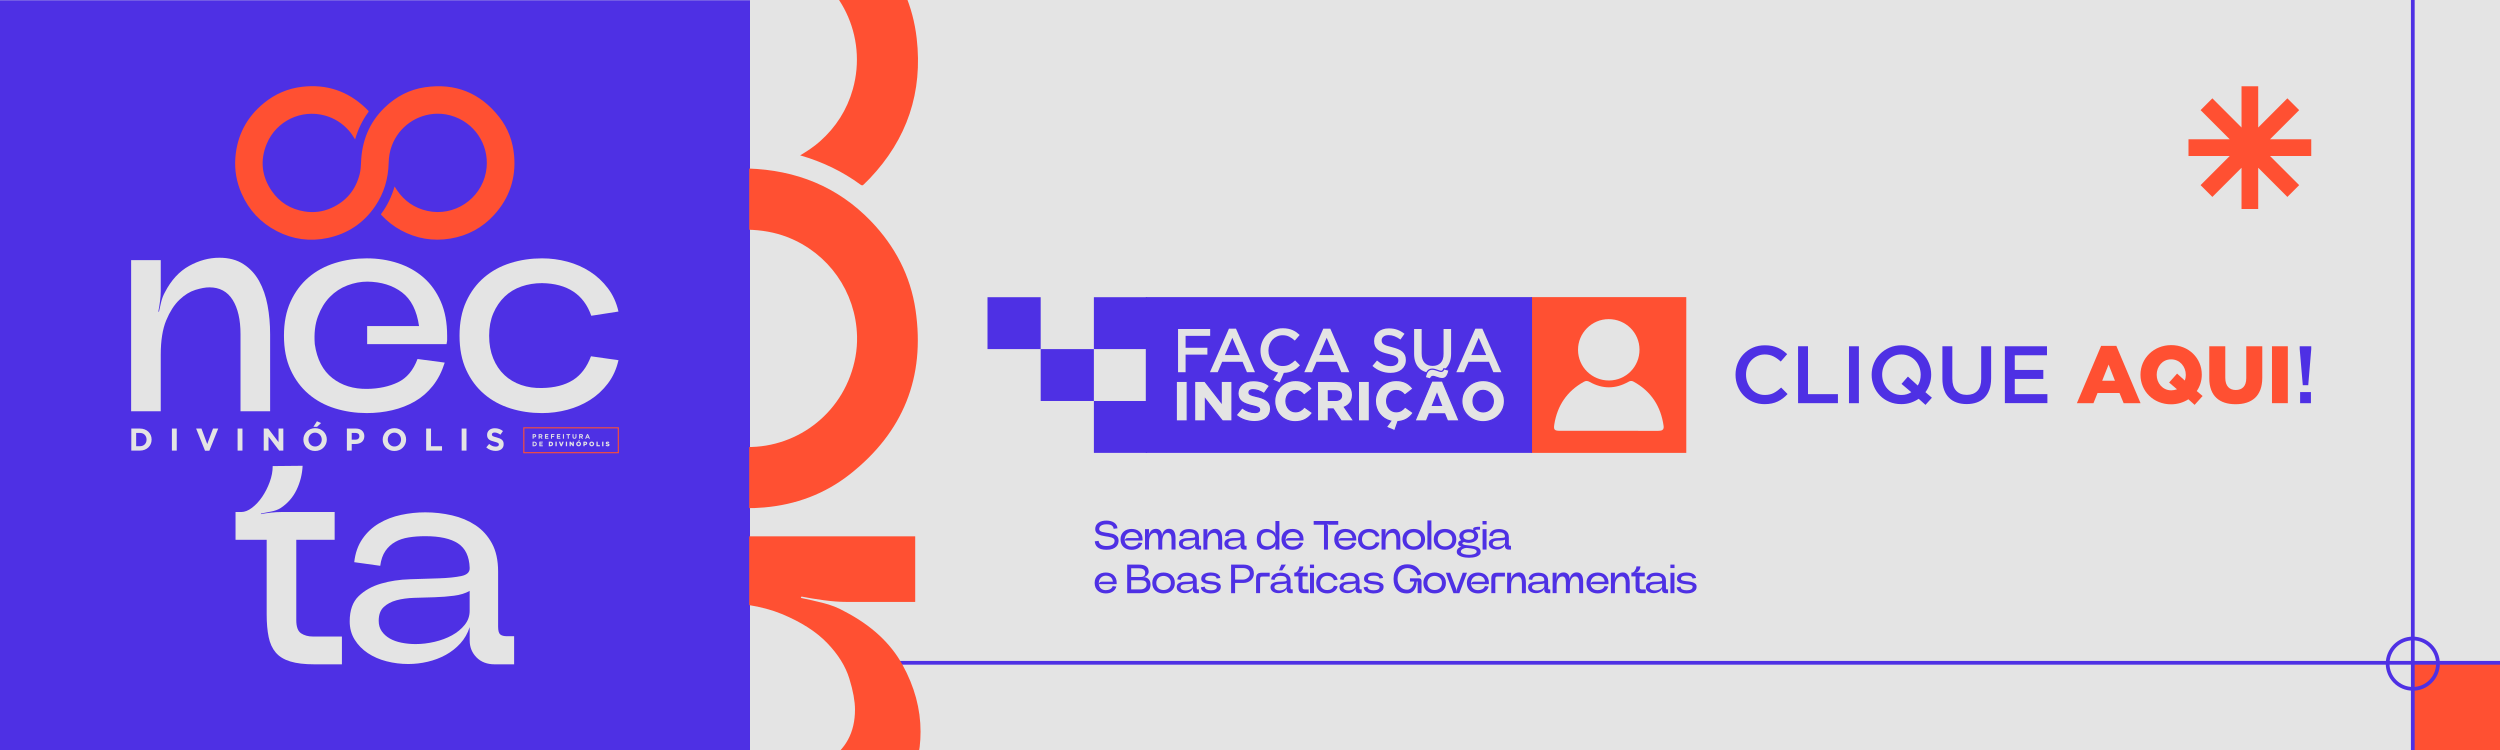 <?xml version="1.0" encoding="utf-8"?>
<!-- Generator: Adobe Illustrator 25.0.0, SVG Export Plug-In . SVG Version: 6.00 Build 0)  -->
<svg version="1.1" id="Camada_1" xmlns="http://www.w3.org/2000/svg" xmlns:xlink="http://www.w3.org/1999/xlink" x="0px" y="0px"
	 viewBox="0 0 2000 600" style="enable-background:new 0 0 2000 600;" xml:space="preserve">
<style type="text/css">
	.st0{fill:#E4E4E4;}
	.st1{fill:#4E30E4;}
	.st2{fill:#FF5032;}
	.st3{clip-path:url(#SVGID_2_);}
	.st4{clip-path:url(#SVGID_6_);}
	.st5{clip-path:url(#SVGID_8_);}
	.st6{clip-path:url(#SVGID_10_);}
	.st7{fill:#181823;}
	.st8{clip-path:url(#SVGID_14_);}
	.st9{clip-path:url(#SVGID_18_);}
	.st10{clip-path:url(#SVGID_20_);}
	.st11{clip-path:url(#SVGID_24_);}
	.st12{clip-path:url(#SVGID_26_);}
	.st13{clip-path:url(#SVGID_28_);}
</style>
<g>
	<rect class="st0" width="2000" height="600"/>
</g>
<g>
	<defs>
		<rect id="SVGID_19_" x="942.6" y="-620" width="57.34" height="600.12"/>
	</defs>
	<clipPath id="SVGID_2_">
		<use xlink:href="#SVGID_19_"  style="overflow:visible;"/>
	</clipPath>
	<g class="st3">
		<g>
			<path class="st1" d="M1004.22-12.34c0,8.3-1.06,16.41-3.19,24.33c-2.13,7.92-5.31,15.16-9.56,21.72
				c-4.25,6.56-9.56,12.26-15.93,17.09c-6.37,4.83-13.81,8.21-22.3,10.14l-4.05-26.07c20.47-7.15,30.89-22.88,31.28-47.21
				c0-6.95-1.06-13.52-3.19-19.7c-2.13-6.18-5.36-11.54-9.7-16.08c-4.35-4.54-9.66-8.16-15.93-10.86
				c-6.28-2.71-13.47-4.05-21.58-4.05c-8.11,0-15.35,1.3-21.72,3.91c-6.37,2.61-11.69,6.18-15.93,10.72
				c-4.25,4.54-7.44,9.89-9.56,16.08c-2.13,6.18-3.09,12.84-2.9,19.99c0.19,11.97,2.7,21.82,7.53,29.54
				c4.82,7.72,12.46,13.51,22.88,17.38l-3.77,26.36c-8.5-1.93-15.93-5.31-22.3-10.14c-6.37-4.83-11.64-10.53-15.79-17.09
				c-4.16-6.57-7.29-13.81-9.41-21.72c-2.12-7.92-3.19-16.03-3.19-24.33c0-10.62,1.5-20.71,4.49-30.27
				c2.99-9.56,7.58-17.96,13.76-25.2c6.18-7.24,13.9-12.99,23.17-17.23c9.27-4.25,20.17-6.37,32.73-6.37
				c12.55,0,23.46,2.12,32.73,6.37c9.27,4.24,16.99,9.99,23.17,17.23c6.18,7.24,10.76,15.64,13.76,25.2
				C1002.72-33.05,1004.22-22.96,1004.22-12.34z"/>
		</g>
		<g>
			<path class="st1" d="M976.99,65.07h26.65v5.5c0,3.28,1.35,6.71,4.05,10.28c2.7,3.57,6.18,6.81,10.43,9.7
				c4.25,2.9,8.98,5.31,14.19,7.24c5.21,1.93,10.33,2.9,15.35,2.9l0.29,28.68c-8.11-0.39-15.79-2.32-23.03-5.79
				c-7.24-3.48-13.08-8.6-17.52-15.35c-1.55-2.51-2.66-5.55-3.33-9.12c-0.68-3.57-1.3-6.81-1.88-9.7h-0.58
				c0.58,2.9,1.06,6.13,1.45,9.7c0.38,3.57,0.58,6.81,0.58,9.7v51.27h-26.65v-36.79h-77.05c-6.37,0-10.57,1.54-12.6,4.63
				c-2.03,3.09-3.04,6.85-3.04,11.3v27.81h-26.65v-26.36c0-9.46,0.91-17.19,2.75-23.17c1.83-5.99,4.68-10.62,8.55-13.9
				c3.86-3.29,8.84-5.55,14.92-6.81c6.08-1.26,13.27-1.88,21.58-1.88h71.54V65.07z"/>
		</g>
		<g>
			<path class="st1" d="M893.28,289.49c-5.99-1.93-11.2-4.92-15.64-8.98c-4.44-4.05-8.11-8.74-11.01-14.05
				c-2.9-5.31-5.07-11.06-6.52-17.24c-1.45-6.18-2.17-12.36-2.17-18.54c0-7.15,0.87-14.1,2.61-20.85
				c1.74-6.76,4.35-12.74,7.82-17.96c3.48-5.21,7.77-9.41,12.89-12.6c5.11-3.19,10.96-4.78,17.52-4.78
				c10.62,0,18.68,2.85,24.18,8.55c5.5,5.69,9.51,12.84,12.02,21.43c2.51,8.59,3.91,17.86,4.2,27.81
				c0.29,9.94,0.58,19.21,0.87,27.81c0.29,8.59,1.01,15.69,2.17,21.29c1.16,5.6,3.77,8.3,7.82,8.11
				c11.01-0.39,18.83-4.1,23.46-11.15c4.63-7.05,6.95-17.52,6.95-31.43c0-5.6-0.39-10.86-1.16-15.79
				c-0.77-4.92-2.22-9.27-4.35-13.04c-2.13-3.76-5.02-6.91-8.69-9.41c-3.67-2.51-8.4-4.16-14.19-4.92l3.48-24.91
				c8.69,0.96,16.12,3.57,22.3,7.82c6.18,4.24,11.15,9.56,14.92,15.93c3.77,6.37,6.47,13.42,8.11,21.14
				c1.64,7.72,2.46,15.45,2.46,23.17c0,8.69-0.97,17.24-2.9,25.64c-1.93,8.4-5.07,15.88-9.41,22.45
				c-4.35,6.56-10.14,11.83-17.38,15.79c-7.24,3.96-16.27,5.94-27.08,5.94h-52.72c-3.87,0-6.37,0.67-7.53,2.03
				c-1.16,1.35-1.74,3.57-1.74,6.66v6.66h-26.94v-18.54c0-7.34,2.22-13.18,6.66-17.52c4.44-4.34,9.85-6.52,16.22-6.52H893.28z
				 M899.36,202.31c-3.86,0-7.2,0.96-9.99,2.9c-2.8,1.93-5.12,4.49-6.95,7.68c-1.84,3.19-3.19,6.95-4.06,11.3
				c-0.87,4.35-1.3,8.83-1.3,13.47c0,5.98,0.72,12.07,2.17,18.25c1.45,6.18,3.52,11.73,6.23,16.66c2.7,4.92,6.03,8.98,9.99,12.16
				c3.96,3.19,8.45,4.78,13.47,4.78h19.12c-2.32-4.05-3.86-9.08-4.64-15.06c-0.77-5.99-1.26-12.21-1.45-18.68
				c-0.19-6.47-0.39-12.89-0.58-19.26c-0.2-6.37-0.97-12.07-2.32-17.09c-1.35-5.02-3.53-9.12-6.52-12.31
				C909.54,203.9,905.15,202.31,899.36,202.31z"/>
		</g>
	</g>
</g>
<g>
	<g>
		<rect y="0.2" class="st1" width="600" height="600"/>
	</g>
	<g>
		<g>
			<g>
				<path class="st0" d="M188.43,431.85v-22.24h4.59c2.74,0,5.6-1.13,8.58-3.38c2.98-2.26,5.68-5.16,8.1-8.7
					c2.42-3.54,4.43-7.49,6.04-11.85c1.61-4.35,2.42-8.62,2.42-12.81l23.93-0.24c-0.32,6.77-1.93,13.17-4.83,19.22
					c-2.9,6.04-7.17,10.92-12.81,14.63c-2.1,1.29-4.63,2.22-7.62,2.78c-2.98,0.57-5.68,1.09-8.1,1.57v0.48
					c2.42-0.48,5.11-0.88,8.1-1.21c2.98-0.32,5.68-0.48,8.1-0.48h42.79v22.24h-30.7v64.3c0,5.32,1.29,8.82,3.87,10.52
					c2.58,1.69,5.72,2.54,9.43,2.54h23.21v22.24h-22c-7.9,0-14.35-0.76-19.34-2.3c-5-1.53-8.87-3.91-11.6-7.13
					c-2.74-3.22-4.64-7.37-5.68-12.45c-1.05-5.08-1.57-11.08-1.57-18.01v-59.71H188.43z"/>
			</g>
			<g>
				<path class="st0" d="M375.73,501.72c-1.61,5-4.11,9.35-7.49,13.05c-3.38,3.71-7.29,6.77-11.72,9.19
					c-4.43,2.42-9.23,4.23-14.38,5.44c-5.16,1.21-10.32,1.81-15.47,1.81c-5.96,0-11.77-0.72-17.41-2.17
					c-5.64-1.45-10.64-3.63-14.99-6.53c-4.35-2.9-7.86-6.49-10.52-10.76c-2.66-4.27-3.99-9.14-3.99-14.63
					c0-8.86,2.38-15.59,7.13-20.18c4.75-4.59,10.72-7.94,17.89-10.03c7.17-2.09,14.91-3.26,23.21-3.51
					c8.3-0.24,16.03-0.48,23.21-0.73c7.17-0.24,13.09-0.85,17.77-1.81c4.67-0.97,6.93-3.14,6.77-6.53
					c-0.32-9.19-3.43-15.71-9.31-19.58c-5.89-3.87-14.63-5.8-26.23-5.8c-4.68,0-9.07,0.32-13.17,0.97
					c-4.11,0.65-7.74,1.85-10.88,3.63c-3.14,1.78-5.76,4.19-7.86,7.25c-2.1,3.06-3.47,7.01-4.11,11.85l-20.79-2.9
					c0.8-7.25,2.98-13.45,6.53-18.61c3.54-5.16,7.98-9.31,13.3-12.45c5.32-3.14,11.2-5.4,17.65-6.77
					c6.44-1.37,12.89-2.05,19.34-2.05c7.25,0,14.38,0.81,21.4,2.42c7.01,1.61,13.25,4.23,18.73,7.86c5.48,3.63,9.87,8.46,13.18,14.5
					c3.3,6.04,4.96,13.58,4.96,22.6v44c0,3.23,0.56,5.32,1.69,6.29c1.13,0.97,2.98,1.45,5.56,1.45h5.56v22.48h-15.47
					c-6.13,0-11-1.85-14.63-5.56c-3.63-3.71-5.44-8.22-5.44-13.54V501.72z M302.96,496.64c0,3.22,0.8,6.01,2.42,8.34
					c1.61,2.34,3.75,4.27,6.41,5.8c2.66,1.53,5.8,2.66,9.43,3.39c3.63,0.72,7.37,1.09,11.24,1.09c4.99,0,10.07-0.6,15.23-1.81
					c5.16-1.21,9.79-2.94,13.9-5.2c4.11-2.26,7.49-5.03,10.15-8.34c2.66-3.3,3.99-7.05,3.99-11.24v-15.96
					c-3.38,1.93-7.58,3.23-12.57,3.87c-5,0.65-10.19,1.05-15.59,1.21c-5.4,0.16-10.76,0.32-16.08,0.48
					c-5.32,0.16-10.07,0.81-14.26,1.93c-4.19,1.13-7.62,2.94-10.27,5.44C304.29,488.14,302.96,491.81,302.96,496.64z"/>
			</g>
		</g>
		<g>
			<g>
				<path class="st0" d="M104.91,208.13h23.69v24.9c0,2.42-0.2,5.12-0.6,8.1c-0.4,2.98-0.85,5.68-1.33,8.1l0.48,0.24
					c0.48-2.42,1.09-5.08,1.81-7.98c0.73-2.9,1.73-5.48,3.02-7.74c4.99-9.67,11.44-16.68,19.34-21.03
					c7.89-4.35,15.96-6.53,24.17-6.53c7.57,0,13.98,1.69,19.22,5.08c5.24,3.38,9.43,7.9,12.57,13.54c3.14,5.64,5.4,12.13,6.77,19.46
					c1.37,7.34,2.05,15.03,2.05,23.09V329h-23.69v-61.65c0-11.6-2.1-20.75-6.29-27.44c-4.19-6.69-10.4-10.03-18.61-10.03
					c-3.06,0-6.81,0.69-11.24,2.05c-4.43,1.37-8.7,4.03-12.81,7.98c-4.11,3.95-7.61,9.43-10.52,16.44
					c-2.9,7.01-4.35,16.16-4.35,27.44V329h-23.69V208.13z"/>
			</g>
			<g>
				<path class="st0" d="M433.62,206.68c6.93,0,13.7,0.89,20.31,2.66c6.61,1.78,12.65,4.43,18.13,7.98
					c5.48,3.55,10.23,7.98,14.26,13.3c4.03,5.32,6.85,11.52,8.46,18.61l-21.76,3.38c-5.96-17.08-19.1-25.78-39.4-26.11
					c-5.8,0-11.28,0.89-16.44,2.66c-5.16,1.78-9.63,4.47-13.42,8.1c-3.79,3.63-6.81,8.06-9.07,13.3
					c-2.26,5.24-3.38,11.24-3.38,18.01c0,6.77,1.09,12.81,3.26,18.13c2.17,5.32,5.16,9.75,8.94,13.3c3.78,3.55,8.26,6.21,13.42,7.98
					c5.16,1.78,10.72,2.58,16.68,2.42c9.99-0.16,18.21-2.25,24.66-6.28c6.44-4.03,11.28-10.4,14.51-19.1l22,3.14
					c-1.61,7.09-4.43,13.3-8.46,18.61c-4.03,5.32-8.79,9.71-14.26,13.18c-5.48,3.47-11.52,6.09-18.13,7.86
					c-6.61,1.77-13.38,2.66-20.31,2.66c-8.87,0-17.29-1.25-25.26-3.75c-7.98-2.5-14.99-6.32-21.03-11.48
					c-6.04-5.16-10.84-11.61-14.38-19.34c-3.55-7.74-5.32-16.84-5.32-27.32c0-10.47,1.77-19.58,5.32-27.32
					c3.54-7.74,8.34-14.18,14.38-19.34c6.04-5.16,13.05-8.98,21.03-11.48C416.33,207.93,424.75,206.68,433.62,206.68z"/>
			</g>
			<g>
				<path class="st0" d="M352.63,241.25c-3.38-7.74-7.98-14.14-13.78-19.22c-5.8-5.08-12.61-8.9-20.43-11.48
					c-7.82-2.58-16.16-3.87-25.02-3.87c-8.87,0-17.33,1.25-25.38,3.75c-8.06,2.5-15.11,6.33-21.15,11.48
					c-6.04,5.16-10.84,11.6-14.38,19.34c-3.55,7.74-5.32,16.84-5.32,27.32c0,10.48,1.77,19.58,5.32,27.32
					c3.54,7.74,8.34,14.18,14.38,19.34c6.04,5.16,13.09,8.99,21.15,11.48c8.06,2.5,16.52,3.75,25.38,3.75
					c7.09,0,13.9-0.77,20.43-2.3c6.53-1.53,12.53-3.87,18.01-7.01c5.48-3.14,10.27-7.29,14.38-12.45
					c4.11-5.16,7.29-11.36,9.55-18.61l-21.76-2.9c-3.38,9.03-8.58,15.23-15.59,18.61c-7.01,3.39-15.19,5.16-24.54,5.32
					c-11.12,0.16-20.47-2.74-28.04-8.7c-7.58-5.96-12.25-14.99-14.02-27.08c-0.65-8.54,0.2-15.96,2.54-22.24
					c2.33-6.29,5.52-11.48,9.55-15.59c4.03-4.11,8.7-7.17,14.02-9.19c5.32-2.01,10.64-3.02,15.96-3.02
					c11.12,0.16,20.34,3.02,27.68,8.58c7.33,5.56,11.88,14.55,13.66,26.95h-41.51v14.5h63.5c0.32-1.61,0.48-2.7,0.48-3.26
					c0-0.56,0-1.73,0-3.51C357.71,258.09,356.02,248.99,352.63,241.25z"/>
			</g>
		</g>
		<g>
			<g>
				<path class="st2" d="M284.07,111.52c-1.59-2.65-3.14-5-5.03-7.12c-5.14-5.8-11.41-9.8-18.88-11.91
					c-19.05-5.36-39.16,4.22-46.77,22.57c-5.5,13.25-4.06,26.08,4.13,37.9c6.27,9.04,15.06,14.37,25.9,16.17
					c7.47,1.24,14.77,0.37,21.7-2.76c11.91-5.37,19.44-14.47,22.63-27.14c0.73-2.91,0.97-5.89,1.07-8.89
					c0.56-17.29,6.47-32.34,19.06-44.44c9-8.65,19.69-14.27,32.06-16.09c24.32-3.57,44.24,4.47,59.4,23.77
					c7.1,9.03,10.98,19.52,11.96,30.99c1.54,18.03-3.76,33.87-15.92,47.25c-9.41,10.36-21.15,16.71-34.98,19.03
					c-14.03,2.35-27.32,0.06-39.81-6.72c-5.81-3.15-10.91-7.24-15.43-12.06c-0.32-0.34-0.5-0.58-0.14-1.06
					c4.85-6.53,8.28-13.76,10.57-21.55c0.01-0.03,0.04-0.05,0.15-0.18c0.63,0.97,1.22,1.93,1.85,2.87
					c5.91,8.7,13.99,14.28,24.26,16.57c21.44,4.77,42.76-9.33,46.91-30.95c3.63-18.9-6.86-37.59-24.9-44.31
					c-4.64-1.73-9.47-2.61-14.42-2.49c-16.07,0.4-30.12,10.35-35.87,25.27c-1.75,4.56-2.52,9.28-2.64,14.15
					c-0.31,12.56-3.71,24.2-10.81,34.61c-9.21,13.5-21.93,21.96-37.89,25.38c-14.2,3.04-27.87,1.19-40.76-5.47
					c-12.95-6.7-22.38-16.81-28.25-30.2c-3.99-9.1-5.68-18.63-4.93-28.49c1.36-17.8,9-32.45,22.84-43.75
					c8.91-7.28,19.15-11.71,30.57-13.04c19.52-2.27,36.49,3.4,50.76,16.99c0.72,0.69,1.39,1.43,2.11,2.12
					c0.4,0.38,0.48,0.65,0.11,1.15C289.87,96.23,286.41,103.45,284.07,111.52z"/>
			</g>
		</g>
		<g>
			<g>
				<path class="st0" d="M120.61,355.14c-0.45,1.08-1.1,2.01-1.93,2.8c-0.83,0.79-1.82,1.41-2.97,1.86
					c-1.15,0.45-2.42,0.68-3.79,0.68h-6.88l0-17.64h6.88c1.38,0,2.64,0.22,3.79,0.67c1.15,0.45,2.14,1.06,2.97,1.85
					c0.83,0.79,1.47,1.72,1.93,2.78c0.45,1.07,0.68,2.22,0.68,3.46v0.05C121.29,352.91,121.07,354.07,120.61,355.14z M117.24,351.66
					c0-0.77-0.13-1.49-0.39-2.14c-0.26-0.66-0.62-1.22-1.08-1.69c-0.46-0.47-1.02-0.84-1.68-1.1c-0.66-0.26-1.38-0.39-2.17-0.39h-3
					v10.63h3c0.79,0,1.51-0.13,2.17-0.38c0.66-0.25,1.21-0.61,1.68-1.08c0.46-0.47,0.82-1.02,1.08-1.66
					c0.26-0.64,0.39-1.35,0.39-2.14V351.66z"/>
			</g>
			<g>
				<path class="st0" d="M137.52,360.48v-17.64h3.88v17.64H137.52z"/>
			</g>
			<g>
				<path class="st0" d="M167.46,360.61h-3.43l-7.13-17.76h4.28l4.61,12.42l4.61-12.42h4.18L167.46,360.61z"/>
			</g>
			<g>
				<path class="st0" d="M190.08,360.48l0-17.64h3.88l0,17.64H190.08z"/>
			</g>
			<g>
				<path class="st0" d="M223.35,360.48l-8.54-11.21l0,11.21h-3.83l0-17.64h3.58l8.26,10.86v-10.86h3.83v17.64H223.35z"/>
			</g>
			<g>
				<path class="st0" d="M260.74,355.2c-0.47,1.1-1.12,2.07-1.95,2.9c-0.83,0.83-1.82,1.49-2.97,1.97
					c-1.15,0.48-2.41,0.72-3.77,0.72c-1.36,0-2.61-0.24-3.75-0.72c-1.14-0.48-2.13-1.13-2.96-1.94c-0.83-0.81-1.48-1.77-1.94-2.87
					c-0.46-1.1-0.69-2.28-0.69-3.54v-0.05c0-1.26,0.23-2.44,0.71-3.54c0.47-1.1,1.12-2.07,1.95-2.9c0.83-0.83,1.82-1.49,2.97-1.97
					c1.15-0.48,2.41-0.72,3.77-0.72s2.61,0.24,3.75,0.72c1.14,0.48,2.13,1.13,2.96,1.94c0.83,0.82,1.48,1.77,1.94,2.87
					c0.46,1.1,0.69,2.28,0.69,3.54v0.05C261.44,352.92,261.21,354.1,260.74,355.2z M257.39,351.66c0-0.76-0.13-1.47-0.39-2.14
					c-0.26-0.67-0.63-1.26-1.11-1.76c-0.48-0.5-1.05-0.9-1.7-1.2c-0.66-0.29-1.37-0.44-2.14-0.44c-0.79,0-1.51,0.14-2.15,0.43
					c-0.65,0.29-1.2,0.68-1.66,1.18c-0.46,0.5-0.82,1.09-1.08,1.75c-0.26,0.66-0.39,1.37-0.39,2.13v0.05c0,0.76,0.13,1.47,0.39,2.14
					c0.26,0.67,0.63,1.26,1.11,1.76c0.48,0.5,1.04,0.9,1.69,1.2c0.65,0.29,1.36,0.44,2.15,0.44c0.77,0,1.49-0.14,2.14-0.43
					c0.66-0.29,1.21-0.68,1.68-1.18c0.46-0.5,0.82-1.09,1.08-1.75c0.26-0.66,0.39-1.37,0.39-2.13V351.66z M250.71,341.46l2.85-4.46
					l3.3,1.44l-3.23,3.02H250.71z"/>
			</g>
			<g>
				<path class="st0" d="M290.9,351.69c-0.37,0.77-0.88,1.42-1.52,1.94c-0.65,0.52-1.4,0.91-2.27,1.17
					c-0.87,0.26-1.79,0.39-2.78,0.39h-2.95v5.29h-3.88v-17.64h7.21c1.06,0,2,0.15,2.83,0.44c0.83,0.29,1.54,0.71,2.12,1.25
					c0.58,0.54,1.02,1.18,1.34,1.93c0.31,0.75,0.47,1.57,0.47,2.48v0.05C291.45,350.02,291.27,350.92,290.9,351.69z M287.52,349.02
					c0-0.87-0.28-1.54-0.84-1.99c-0.56-0.45-1.33-0.68-2.31-0.68h-3v5.39l3.07,0c0.97,0,1.73-0.26,2.27-0.77
					c0.54-0.51,0.81-1.15,0.81-1.9V349.02z"/>
			</g>
			<g>
				<path class="st0" d="M324.19,355.2c-0.47,1.1-1.12,2.07-1.95,2.9c-0.83,0.83-1.82,1.49-2.97,1.97
					c-1.15,0.48-2.41,0.72-3.77,0.72c-1.36,0-2.61-0.24-3.75-0.72c-1.14-0.48-2.13-1.13-2.96-1.94c-0.83-0.81-1.48-1.77-1.94-2.87
					c-0.46-1.1-0.69-2.28-0.69-3.54v-0.05c0-1.26,0.23-2.44,0.71-3.54c0.47-1.1,1.12-2.07,1.95-2.9c0.83-0.83,1.82-1.49,2.97-1.97
					c1.15-0.48,2.41-0.72,3.77-0.72c1.36,0,2.61,0.24,3.75,0.72c1.14,0.48,2.13,1.13,2.96,1.94c0.83,0.82,1.48,1.77,1.94,2.87
					c0.46,1.1,0.69,2.28,0.69,3.54v0.05C324.89,352.92,324.66,354.1,324.19,355.2z M320.84,351.66c0-0.76-0.13-1.47-0.39-2.14
					c-0.26-0.67-0.63-1.26-1.11-1.76c-0.48-0.5-1.05-0.9-1.7-1.2c-0.66-0.29-1.37-0.44-2.14-0.44c-0.79,0-1.51,0.14-2.15,0.43
					c-0.65,0.29-1.2,0.68-1.66,1.18c-0.46,0.5-0.82,1.09-1.08,1.75c-0.26,0.66-0.39,1.37-0.39,2.13v0.05c0,0.76,0.13,1.47,0.39,2.14
					c0.26,0.67,0.63,1.26,1.11,1.76c0.48,0.5,1.04,0.9,1.69,1.2s1.36,0.44,2.15,0.44c0.77,0,1.49-0.14,2.14-0.43
					c0.66-0.29,1.21-0.68,1.68-1.18c0.46-0.5,0.82-1.09,1.08-1.75c0.26-0.66,0.39-1.37,0.39-2.13V351.66z"/>
			</g>
			<g>
				<path class="st0" d="M340.94,360.48v-17.64h3.88v14.14h8.79v3.5H340.94z"/>
			</g>
			<g>
				<path class="st0" d="M369.32,360.48v-17.64h3.88l0,17.64H369.32z"/>
			</g>
			<g>
				<path class="st0" d="M402.48,357.6c-0.32,0.68-0.76,1.25-1.33,1.71c-0.57,0.46-1.24,0.81-2.03,1.06
					c-0.79,0.24-1.66,0.37-2.62,0.37c-1.34,0-2.66-0.23-3.96-0.69c-1.29-0.46-2.47-1.17-3.53-2.13l2.29-2.75
					c0.81,0.66,1.63,1.18,2.48,1.56c0.85,0.39,1.78,0.58,2.78,0.58c0.81,0,1.43-0.15,1.88-0.44c0.44-0.29,0.67-0.7,0.67-1.22v-0.05
					c0-0.25-0.05-0.47-0.14-0.67c-0.09-0.19-0.27-0.37-0.53-0.54c-0.26-0.17-0.62-0.34-1.09-0.5c-0.46-0.17-1.07-0.34-1.81-0.53
					c-0.89-0.22-1.7-0.46-2.43-0.73c-0.72-0.27-1.34-0.6-1.84-1c-0.51-0.39-0.9-0.89-1.18-1.47c-0.28-0.59-0.42-1.32-0.42-2.19
					v-0.05c0-0.81,0.15-1.53,0.45-2.18c0.3-0.65,0.72-1.2,1.26-1.68c0.54-0.47,1.19-0.83,1.94-1.08c0.75-0.25,1.58-0.38,2.49-0.38
					c1.29,0,2.48,0.19,3.57,0.58c1.08,0.39,2.08,0.94,2.99,1.66l-2.02,2.92c-0.79-0.54-1.56-0.96-2.32-1.27
					c-0.76-0.31-1.51-0.47-2.27-0.47c-0.76,0-1.32,0.15-1.7,0.44c-0.38,0.29-0.57,0.66-0.57,1.1v0.05c0,0.29,0.05,0.53,0.16,0.74
					c0.11,0.21,0.31,0.4,0.59,0.57c0.29,0.17,0.68,0.33,1.18,0.48c0.5,0.15,1.12,0.33,1.88,0.53c0.89,0.24,1.69,0.5,2.39,0.79
					c0.7,0.29,1.29,0.65,1.77,1.06c0.48,0.41,0.84,0.89,1.09,1.45c0.24,0.55,0.37,1.22,0.37,1.99v0.05
					C402.95,356.14,402.8,356.92,402.48,357.6z"/>
			</g>
		</g>
		<g>
			<g>
				<path class="st0" d="M428.86,349.14c-0.08,0.16-0.18,0.29-0.32,0.4c-0.13,0.11-0.29,0.19-0.47,0.24
					c-0.18,0.05-0.37,0.08-0.58,0.08h-0.61v1.1h-0.8v-3.66h1.49c0.22,0,0.42,0.03,0.59,0.09c0.17,0.06,0.32,0.15,0.44,0.26
					c0.12,0.11,0.21,0.24,0.28,0.4c0.06,0.15,0.1,0.33,0.1,0.51v0.01C428.98,348.8,428.94,348.98,428.86,349.14z M428.16,348.59
					c0-0.18-0.06-0.32-0.17-0.41c-0.12-0.09-0.28-0.14-0.48-0.14l-0.62,0v1.12h0.64c0.2,0,0.36-0.05,0.47-0.16
					c0.11-0.11,0.17-0.24,0.17-0.39V348.59z"/>
			</g>
			<g>
				<path class="st0" d="M433.1,350.97l-0.78-1.17h-0.63v1.17h-0.8v-3.66h1.67c0.44,0,0.77,0.11,1.02,0.32
					c0.24,0.21,0.36,0.51,0.36,0.89v0.01c0,0.3-0.07,0.54-0.22,0.72c-0.14,0.19-0.33,0.32-0.57,0.41l0.89,1.31H433.1z
					 M433.11,348.56c0-0.17-0.06-0.3-0.17-0.39c-0.11-0.09-0.27-0.13-0.46-0.13h-0.8v1.05h0.81c0.2,0,0.35-0.05,0.46-0.14
					c0.11-0.09,0.16-0.22,0.16-0.38V348.56z"/>
			</g>
			<g>
				<path class="st0" d="M435.96,350.97v-3.66h2.75v0.72h-1.96v0.74h1.72v0.72h-1.72v0.77l1.99,0v0.72H435.96z"/>
			</g>
			<g>
				<path class="st0" d="M441.57,348.04v0.79h1.74v0.73h-1.74v1.42h-0.8v-3.66h2.78v0.73H441.57z"/>
			</g>
			<g>
				<path class="st0" d="M445.5,350.97l0-3.66h2.75v0.72h-1.96v0.74h1.72v0.72h-1.72v0.77h1.99v0.72H445.5z"/>
			</g>
			<g>
				<path class="st0" d="M450.34,350.97v-3.66h0.8v3.66H450.34z"/>
			</g>
			<g>
				<path class="st0" d="M455.02,348.05v2.91h-0.8v-2.91h-1.11v-0.74h3.03v0.74H455.02z"/>
			</g>
			<g>
				<path class="st0" d="M461.07,350.1c-0.07,0.21-0.18,0.38-0.32,0.51c-0.14,0.14-0.31,0.24-0.51,0.31c-0.2,0.07-0.42,0.1-0.66,0.1
					c-0.49,0-0.88-0.14-1.16-0.41c-0.28-0.27-0.42-0.68-0.42-1.22v-2.09h0.8v2.07c0,0.3,0.07,0.53,0.21,0.68
					c0.14,0.15,0.33,0.23,0.58,0.23c0.25,0,0.44-0.07,0.58-0.22c0.14-0.15,0.21-0.37,0.21-0.66v-2.09h0.8v2.06
					C461.19,349.65,461.15,349.89,461.07,350.1z"/>
			</g>
			<g>
				<path class="st0" d="M465.53,350.97l-0.78-1.17h-0.63v1.17h-0.8v-3.66h1.67c0.44,0,0.77,0.11,1.02,0.32
					c0.24,0.21,0.36,0.51,0.36,0.89v0.01c0,0.3-0.07,0.54-0.22,0.72c-0.14,0.19-0.33,0.32-0.57,0.41l0.89,1.31L465.53,350.97z
					 M465.55,348.56c0-0.17-0.06-0.3-0.17-0.39c-0.11-0.09-0.27-0.13-0.46-0.13h-0.8v1.05h0.81c0.2,0,0.35-0.05,0.46-0.14
					c0.11-0.09,0.16-0.22,0.16-0.38V348.56z"/>
			</g>
			<g>
				<path class="st0" d="M471.12,350.97l-0.33-0.82h-1.55l-0.33,0.82h-0.82l1.57-3.68h0.74l1.57,3.68H471.12z M470.01,348.25
					l-0.49,1.19h0.97L470.01,348.25z"/>
			</g>
			<g>
				<path class="st0" d="M429.31,355.88c-0.09,0.22-0.23,0.42-0.4,0.58c-0.17,0.16-0.38,0.29-0.62,0.39
					c-0.24,0.09-0.5,0.14-0.79,0.14h-1.43v-3.66h1.43c0.29,0,0.55,0.05,0.79,0.14c0.24,0.09,0.44,0.22,0.62,0.38
					c0.17,0.16,0.31,0.36,0.4,0.58c0.09,0.22,0.14,0.46,0.14,0.72v0.01C429.45,355.42,429.41,355.66,429.31,355.88z M428.61,355.16
					c0-0.16-0.03-0.31-0.08-0.44c-0.05-0.14-0.13-0.25-0.22-0.35c-0.1-0.1-0.21-0.17-0.35-0.23c-0.14-0.05-0.29-0.08-0.45-0.08
					h-0.62v2.2h0.62c0.16,0,0.31-0.03,0.45-0.08c0.14-0.05,0.25-0.13,0.35-0.22c0.1-0.1,0.17-0.21,0.22-0.34
					c0.05-0.13,0.08-0.28,0.08-0.44V355.16z"/>
			</g>
			<g>
				<path class="st0" d="M431.47,356.99v-3.66h2.75v0.72h-1.96v0.74h1.72v0.72h-1.72v0.77h1.99v0.72H431.47z"/>
			</g>
			<g>
				<path class="st0" d="M439.04,353.33h1.41c1.31,0,2.06,0.75,2.06,1.81v0.01c0,1.05-0.77,1.84-2.08,1.84h-1.39V353.33z
					 M440.46,356.09c0.61,0,1.01-0.33,1.01-0.92v-0.01c0-0.58-0.4-0.92-1.01-0.92h-0.41v1.86H440.46z"/>
			</g>
			<g>
				<path class="st0" d="M444.36,353.33h1.02v3.65h-1.02V353.33z"/>
			</g>
			<g>
				<path class="st0" d="M447.06,353.33h1.13l0.83,2.31l0.83-2.31h1.11l-1.48,3.68h-0.94L447.06,353.33z"/>
			</g>
			<g>
				<path class="st0" d="M452.65,353.33h1.02v3.65h-1.02V353.33z"/>
			</g>
			<g>
				<path class="st0" d="M455.64,353.33h0.95l1.5,1.93v-1.93h1v3.65h-0.89l-1.56-2v2h-1V353.33z"/>
			</g>
			<g>
				<path class="st0" d="M460.92,355.17v-0.01c0-1.05,0.85-1.9,1.97-1.9s1.96,0.84,1.96,1.89v0.01c0,1.05-0.85,1.9-1.97,1.9
					S460.92,356.22,460.92,355.17z M463.83,355.17v-0.01c0-0.53-0.38-0.99-0.94-0.99c-0.55,0-0.92,0.45-0.92,0.98v0.01
					c0,0.53,0.38,0.99,0.93,0.99C463.46,356.15,463.83,355.7,463.83,355.17z M463.08,352.12l0.92,0.3l-0.77,0.67h-0.7L463.08,352.12
					z"/>
			</g>
			<g>
				<path class="st0" d="M466.7,353.33h1.57c0.92,0,1.52,0.48,1.52,1.28v0.01c0,0.86-0.66,1.32-1.57,1.32h-0.5v1.04h-1.01V353.33z
					 M468.19,355.15c0.36,0,0.58-0.19,0.58-0.48v-0.01c0-0.31-0.22-0.48-0.58-0.48h-0.48v0.97H468.19z"/>
			</g>
			<g>
				<path class="st0" d="M471.39,355.17v-0.01c0-1.05,0.85-1.9,1.97-1.9s1.96,0.84,1.96,1.89v0.01c0,1.05-0.85,1.9-1.97,1.9
					C472.23,357.06,471.39,356.22,471.39,355.17z M474.3,355.17v-0.01c0-0.53-0.38-0.99-0.94-0.99c-0.55,0-0.92,0.45-0.92,0.98v0.01
					c0,0.53,0.38,0.99,0.93,0.99C473.92,356.15,474.3,355.7,474.3,355.17z"/>
			</g>
			<g>
				<path class="st0" d="M477.16,353.33h1.01v2.77h1.77v0.89h-2.78V353.33z"/>
			</g>
			<g>
				<path class="st0" d="M481.71,353.33h1.02v3.65h-1.02V353.33z"/>
			</g>
			<g>
				<path class="st0" d="M484.43,356.44l0.56-0.67c0.36,0.29,0.76,0.44,1.19,0.44c0.27,0,0.42-0.09,0.42-0.25v-0.01
					c0-0.15-0.12-0.23-0.62-0.35c-0.78-0.18-1.38-0.4-1.38-1.15v-0.01c0-0.68,0.54-1.17,1.41-1.17c0.62,0,1.11,0.17,1.5,0.49
					l-0.51,0.72c-0.33-0.23-0.7-0.36-1.02-0.36c-0.25,0-0.37,0.1-0.37,0.23v0.01c0,0.17,0.13,0.24,0.63,0.36
					c0.84,0.18,1.36,0.45,1.36,1.14v0.01c0,0.75-0.59,1.19-1.48,1.19C485.49,357.05,484.87,356.85,484.43,356.44z"/>
			</g>
		</g>
		<g>
			<g>
				<path class="st2" d="M495.09,362.6h-76.48v-20.78h76.48V362.6z M419.5,361.71h74.71v-19.01H419.5V361.71z"/>
			</g>
		</g>
	</g>
</g>
<g>
	<g>
		
			<rect x="1930.24" y="530.24" transform="matrix(-1 -4.490198e-11 4.490198e-11 -1 3930.241 1130.241)" class="st2" width="69.76" height="69.76"/>
	</g>
	<g>
		<g>
			<rect x="1928.74" class="st1" width="3" height="600"/>
		</g>
		<g>
			<rect x="706.5" y="528.74" class="st1" width="1293.5" height="3"/>
		</g>
		<g>
			<path class="st1" d="M1930.24,552.56c-11.93,0-21.63-9.7-21.63-21.63c0-11.93,9.7-21.63,21.63-21.63
				c11.93,0,21.63,9.7,21.63,21.63C1951.87,542.86,1942.17,552.56,1930.24,552.56z M1930.24,512.31c-10.27,0-18.63,8.36-18.63,18.63
				s8.36,18.63,18.63,18.63s18.63-8.36,18.63-18.63S1940.51,512.31,1930.24,512.31z"/>
		</g>
	</g>
</g>
<g>
	<g>
		<path class="st1" d="M878.92,432.67c0.11,1.31,0.71,2.32,1.81,3.04c1.1,0.72,2.57,1.09,4.42,1.11c2.07,0,3.67-0.36,4.82-1.08
			c1.14-0.72,1.71-1.77,1.71-3.17c0-0.67-0.22-1.21-0.67-1.6c-0.45-0.39-1.03-0.71-1.76-0.96s-1.56-0.45-2.48-0.59
			c-0.93-0.14-1.87-0.29-2.84-0.46c-0.97-0.16-1.92-0.36-2.84-0.59c-0.93-0.23-1.75-0.55-2.48-0.96c-0.73-0.41-1.32-0.95-1.76-1.62
			c-0.45-0.66-0.67-1.5-0.67-2.5c0-1.15,0.23-2.16,0.7-3.02c0.47-0.86,1.12-1.57,1.94-2.14c0.83-0.57,1.8-0.99,2.91-1.27
			c1.11-0.28,2.3-0.41,3.56-0.39c1.18,0.02,2.27,0.16,3.28,0.42c1.01,0.26,1.9,0.65,2.68,1.16c0.77,0.51,1.4,1.15,1.88,1.91
			c0.48,0.76,0.76,1.66,0.85,2.68l-3.07,0.42c-0.11-1.13-0.6-2.01-1.47-2.65c-0.87-0.63-2.25-0.95-4.15-0.95
			c-1.87,0-3.33,0.33-4.36,1c-1.03,0.67-1.55,1.61-1.55,2.83c0,0.61,0.22,1.08,0.67,1.42c0.45,0.34,1.03,0.61,1.76,0.82
			c0.73,0.21,1.56,0.38,2.48,0.51c0.92,0.13,1.87,0.27,2.84,0.42s1.92,0.35,2.84,0.59c0.92,0.24,1.75,0.58,2.48,1.03
			c0.73,0.45,1.32,1.02,1.76,1.71c0.45,0.7,0.67,1.59,0.67,2.68c0,0.78-0.14,1.61-0.41,2.47c-0.27,0.86-0.77,1.65-1.5,2.38
			c-0.73,0.73-1.72,1.33-2.97,1.8c-1.25,0.47-2.86,0.7-4.82,0.7c-1.81,0-3.3-0.2-4.47-0.59c-1.18-0.39-2.12-0.91-2.82-1.55
			c-0.71-0.64-1.21-1.37-1.52-2.17c-0.31-0.8-0.49-1.62-0.56-2.45L878.92,432.67z"/>
	</g>
	<g>
		<path class="st1" d="M905.37,439.86c-1.2,0-2.34-0.17-3.43-0.51c-1.09-0.34-2.04-0.85-2.86-1.55c-0.82-0.7-1.46-1.57-1.94-2.61
			c-0.48-1.04-0.72-2.27-0.72-3.69c0-1.42,0.24-2.64,0.72-3.69c0.48-1.04,1.13-1.92,1.94-2.61c0.82-0.7,1.77-1.21,2.86-1.55
			c1.09-0.34,2.23-0.51,3.43-0.51c1.2,0,2.32,0.17,3.38,0.52c1.06,0.35,1.98,0.87,2.76,1.55s1.4,1.55,1.86,2.6
			c0.46,1.04,0.69,2.27,0.69,3.69c0,0.24,0,0.4,0,0.47s-0.02,0.22-0.07,0.44h-14.24c0.24,1.63,0.87,2.85,1.89,3.66
			c1.02,0.81,2.29,1.2,3.79,1.17c1.26-0.02,2.37-0.26,3.31-0.72c0.95-0.46,1.65-1.29,2.11-2.51l2.94,0.39
			c-0.31,0.98-0.73,1.82-1.29,2.51c-0.56,0.7-1.2,1.26-1.94,1.68c-0.74,0.42-1.55,0.74-2.43,0.95
			C907.25,439.75,906.33,439.86,905.37,439.86z M905.44,425.65c-0.72,0-1.44,0.14-2.16,0.41c-0.72,0.27-1.35,0.69-1.89,1.24
			c-0.54,0.56-0.97,1.26-1.29,2.11c-0.32,0.85-0.43,1.85-0.34,3c0.13-0.43,0.28-0.78,0.44-1.04c0.16-0.26,0.36-0.46,0.59-0.59
			c0.23-0.13,0.49-0.22,0.78-0.26c0.29-0.04,0.64-0.07,1.03-0.07h8.43c-0.24-1.68-0.85-2.89-1.85-3.64S906.94,425.67,905.44,425.65z
			"/>
	</g>
	<g>
		<path class="st1" d="M915.98,423.33h3.2v2.84c0,0.37-0.03,0.78-0.08,1.22c-0.05,0.45-0.13,0.85-0.21,1.22h0.06
			c0.09-0.37,0.19-0.77,0.31-1.21c0.12-0.43,0.27-0.82,0.44-1.14c0.57-1.11,1.28-1.92,2.14-2.43c0.86-0.51,1.78-0.77,2.76-0.77
			c0.74,0,1.38,0.1,1.91,0.29c0.53,0.2,0.99,0.45,1.37,0.77c0.38,0.32,0.69,0.68,0.93,1.09c0.24,0.41,0.42,0.84,0.56,1.27
			c0.11,0.37,0.17,0.78,0.18,1.22c0.01,0.45-0.01,0.85-0.05,1.22h0.07c0.07-0.76,0.24-1.5,0.52-2.2c0.28-0.71,0.66-1.33,1.13-1.88
			c0.47-0.54,1.03-0.98,1.7-1.31c0.66-0.33,1.42-0.49,2.27-0.49c1.87,0,3.21,0.66,4.02,1.98c0.81,1.32,1.21,3.15,1.21,5.5v9.11h-3.2
			v-8.42c0-1.61-0.27-2.84-0.8-3.67c-0.53-0.84-1.29-1.26-2.27-1.26c-0.41,0-0.87,0.1-1.37,0.29c-0.5,0.2-0.97,0.56-1.4,1.09
			c-0.44,0.53-0.81,1.26-1.11,2.19c-0.31,0.93-0.46,2.12-0.46,3.58v6.2h-3.2v-8.42c0-1.7-0.25-2.94-0.73-3.74s-1.22-1.19-2.2-1.19
			c-0.37,0-0.81,0.1-1.32,0.29c-0.51,0.2-1,0.56-1.47,1.09c-0.47,0.53-0.87,1.26-1.19,2.19c-0.33,0.93-0.49,2.12-0.49,3.58v6.2h-3.2
			V423.33z"/>
	</g>
	<g>
		<path class="st1" d="M956.08,435.64c-0.22,0.67-0.56,1.26-1.01,1.76c-0.46,0.5-0.99,0.91-1.58,1.24c-0.6,0.33-1.25,0.57-1.94,0.74
			c-0.7,0.16-1.39,0.25-2.09,0.25c-0.81,0-1.59-0.1-2.35-0.29c-0.76-0.2-1.44-0.49-2.02-0.88c-0.59-0.39-1.06-0.88-1.42-1.45
			c-0.36-0.58-0.54-1.24-0.54-1.98c0-1.2,0.32-2.11,0.96-2.73c0.64-0.62,1.45-1.07,2.42-1.35c0.97-0.28,2.01-0.44,3.13-0.47
			c1.12-0.03,2.17-0.07,3.14-0.1c0.97-0.03,1.77-0.11,2.4-0.25s0.94-0.42,0.91-0.88c-0.04-1.24-0.46-2.12-1.26-2.65
			c-0.79-0.52-1.98-0.78-3.54-0.78c-0.63,0-1.22,0.04-1.78,0.13s-1.04,0.25-1.47,0.49c-0.42,0.24-0.78,0.57-1.06,0.98
			c-0.28,0.41-0.47,0.95-0.56,1.6l-2.81-0.39c0.11-0.98,0.4-1.82,0.88-2.51c0.48-0.7,1.08-1.26,1.8-1.68
			c0.72-0.42,1.51-0.73,2.38-0.92c0.87-0.18,1.74-0.28,2.61-0.28c0.98,0,1.94,0.11,2.89,0.33c0.95,0.22,1.79,0.57,2.53,1.06
			c0.74,0.49,1.33,1.14,1.78,1.96c0.45,0.82,0.67,1.83,0.67,3.05v5.94c0,0.44,0.08,0.72,0.23,0.85c0.15,0.13,0.4,0.2,0.75,0.2h0.75
			v3.04h-2.09c-0.83,0-1.49-0.25-1.98-0.75s-0.73-1.11-0.73-1.83V435.64z M946.25,434.96c0,0.44,0.11,0.81,0.33,1.13
			c0.22,0.32,0.51,0.58,0.87,0.78c0.36,0.21,0.78,0.36,1.27,0.46s1,0.15,1.52,0.15c0.67,0,1.36-0.08,2.06-0.25
			c0.7-0.16,1.32-0.4,1.88-0.7c0.55-0.3,1.01-0.68,1.37-1.13c0.36-0.45,0.54-0.95,0.54-1.52v-2.16c-0.46,0.26-1.02,0.44-1.7,0.52
			c-0.67,0.09-1.38,0.14-2.11,0.16c-0.73,0.02-1.45,0.04-2.17,0.07c-0.72,0.02-1.36,0.11-1.93,0.26c-0.57,0.15-1.03,0.4-1.39,0.73
			C946.43,433.81,946.25,434.31,946.25,434.96z"/>
	</g>
	<g>
		<path class="st1" d="M962.71,423.33h3.2v3.36c0,0.33-0.03,0.69-0.08,1.09c-0.05,0.4-0.11,0.77-0.18,1.09l0.07,0.03
			c0.07-0.33,0.15-0.69,0.25-1.08c0.1-0.39,0.23-0.74,0.41-1.04c0.67-1.31,1.55-2.25,2.61-2.84c1.07-0.59,2.16-0.88,3.27-0.88
			c1.02,0,1.89,0.23,2.6,0.69c0.71,0.46,1.27,1.07,1.7,1.83c0.42,0.76,0.73,1.64,0.91,2.63c0.18,0.99,0.28,2.03,0.28,3.12v8.33h-3.2
			v-8.33c0-1.57-0.28-2.8-0.85-3.71c-0.57-0.9-1.4-1.36-2.51-1.36c-0.41,0-0.92,0.09-1.52,0.28c-0.6,0.19-1.18,0.54-1.73,1.08
			c-0.55,0.53-1.03,1.27-1.42,2.22c-0.39,0.95-0.59,2.18-0.59,3.71v6.11h-3.2V423.33z"/>
	</g>
	<g>
		<path class="st1" d="M992.46,435.64c-0.22,0.67-0.56,1.26-1.01,1.76c-0.46,0.5-0.99,0.91-1.58,1.24c-0.6,0.33-1.25,0.57-1.94,0.74
			c-0.7,0.16-1.39,0.25-2.09,0.25c-0.81,0-1.59-0.1-2.35-0.29c-0.76-0.2-1.44-0.49-2.02-0.88c-0.59-0.39-1.06-0.88-1.42-1.45
			c-0.36-0.58-0.54-1.24-0.54-1.98c0-1.2,0.32-2.11,0.96-2.73c0.64-0.62,1.45-1.07,2.42-1.35c0.97-0.28,2.01-0.44,3.13-0.47
			c1.12-0.03,2.17-0.07,3.14-0.1c0.97-0.03,1.77-0.11,2.4-0.25s0.94-0.42,0.91-0.88c-0.04-1.24-0.46-2.12-1.26-2.65
			c-0.79-0.52-1.98-0.78-3.54-0.78c-0.63,0-1.22,0.04-1.78,0.13s-1.04,0.25-1.47,0.49c-0.42,0.24-0.78,0.57-1.06,0.98
			c-0.28,0.41-0.47,0.95-0.56,1.6l-2.81-0.39c0.11-0.98,0.4-1.82,0.88-2.51c0.48-0.7,1.08-1.26,1.8-1.68
			c0.72-0.42,1.51-0.73,2.38-0.92c0.87-0.18,1.74-0.28,2.61-0.28c0.98,0,1.94,0.11,2.89,0.33c0.95,0.22,1.79,0.57,2.53,1.06
			c0.74,0.49,1.33,1.14,1.78,1.96c0.45,0.82,0.67,1.83,0.67,3.05v5.94c0,0.44,0.08,0.72,0.23,0.85c0.15,0.13,0.4,0.2,0.75,0.2h0.75
			v3.04h-2.09c-0.83,0-1.49-0.25-1.98-0.75s-0.73-1.11-0.73-1.83V435.64z M982.63,434.96c0,0.44,0.11,0.81,0.33,1.13
			c0.22,0.32,0.51,0.58,0.87,0.78c0.36,0.21,0.78,0.36,1.27,0.46s1,0.15,1.52,0.15c0.67,0,1.36-0.08,2.06-0.25
			c0.7-0.16,1.32-0.4,1.88-0.7c0.55-0.3,1.01-0.68,1.37-1.13c0.36-0.45,0.54-0.95,0.54-1.52v-2.16c-0.46,0.26-1.02,0.44-1.7,0.52
			c-0.67,0.09-1.38,0.14-2.11,0.16c-0.73,0.02-1.45,0.04-2.17,0.07c-0.72,0.02-1.36,0.11-1.93,0.26c-0.57,0.15-1.03,0.4-1.39,0.73
			C982.81,433.81,982.63,434.31,982.63,434.96z"/>
	</g>
	<g>
		<path class="st1" d="M1005.43,431.5c0-2.83,0.69-4.92,2.06-6.29c1.37-1.36,3.28-2.05,5.71-2.07c0.54,0,1.11,0.06,1.7,0.18
			c0.59,0.12,1.16,0.29,1.73,0.52s1.1,0.5,1.62,0.82s0.95,0.67,1.32,1.06c0.26,0.26,0.48,0.6,0.67,1.01
			c0.18,0.41,0.33,0.79,0.44,1.14h0.07c-0.11-0.37-0.21-0.77-0.29-1.21c-0.09-0.43-0.13-0.84-0.13-1.21v-8.65h3.2v22.86h-3.2v-1.99
			c0-0.37,0.04-0.77,0.13-1.21c0.09-0.44,0.18-0.83,0.29-1.18l-0.07-0.03c-0.11,0.35-0.26,0.73-0.44,1.14
			c-0.18,0.41-0.41,0.75-0.67,1.01c-0.39,0.39-0.84,0.73-1.34,1.03c-0.5,0.29-1.03,0.55-1.6,0.77s-1.14,0.38-1.73,0.49
			c-0.59,0.11-1.15,0.16-1.7,0.16c-2.44,0-4.34-0.69-5.71-2.06C1006.11,436.43,1005.43,434.33,1005.43,431.5z M1014.24,425.78
			c-2,0.02-3.44,0.5-4.31,1.42c-0.87,0.93-1.31,2.36-1.31,4.29c0,1.94,0.44,3.36,1.32,4.26s2.31,1.36,4.29,1.36
			c0.72,0,1.44-0.12,2.17-0.38c0.73-0.25,1.38-0.62,1.96-1.11c0.58-0.49,1.04-1.08,1.4-1.78c0.36-0.7,0.54-1.48,0.54-2.35
			c0-0.89-0.18-1.69-0.54-2.4c-0.36-0.71-0.83-1.31-1.4-1.8c-0.58-0.49-1.23-0.87-1.96-1.13
			C1015.68,425.91,1014.96,425.78,1014.24,425.78z"/>
	</g>
	<g>
		<path class="st1" d="M1034.13,439.86c-1.2,0-2.34-0.17-3.43-0.51c-1.09-0.34-2.04-0.85-2.86-1.55c-0.82-0.7-1.46-1.57-1.94-2.61
			s-0.72-2.27-0.72-3.69c0-1.42,0.24-2.64,0.72-3.69s1.13-1.92,1.94-2.61c0.82-0.7,1.77-1.21,2.86-1.55
			c1.09-0.34,2.23-0.51,3.43-0.51s2.32,0.17,3.38,0.52c1.06,0.35,1.98,0.87,2.76,1.55c0.78,0.69,1.4,1.55,1.86,2.6
			c0.46,1.04,0.69,2.27,0.69,3.69c0,0.24,0,0.4,0,0.47s-0.02,0.22-0.07,0.44h-14.24c0.24,1.63,0.87,2.85,1.89,3.66
			s2.29,1.2,3.79,1.17c1.26-0.02,2.37-0.26,3.31-0.72s1.65-1.29,2.11-2.51l2.94,0.39c-0.3,0.98-0.73,1.82-1.29,2.51
			c-0.55,0.7-1.2,1.26-1.94,1.68c-0.74,0.42-1.55,0.74-2.43,0.95C1036.01,439.75,1035.09,439.86,1034.13,439.86z M1034.19,425.65
			c-0.72,0-1.44,0.14-2.16,0.41s-1.35,0.69-1.89,1.24c-0.54,0.56-0.97,1.26-1.29,2.11c-0.32,0.85-0.43,1.85-0.34,3
			c0.13-0.43,0.28-0.78,0.44-1.04c0.16-0.26,0.36-0.46,0.59-0.59c0.23-0.13,0.49-0.22,0.78-0.26c0.29-0.04,0.64-0.07,1.03-0.07h8.42
			c-0.24-1.68-0.85-2.89-1.84-3.64C1036.94,426.06,1035.7,425.67,1034.19,425.65z"/>
	</g>
	<g>
		<path class="st1" d="M1070.6,416.8v3h-7.12c-0.33,0-0.66-0.08-1-0.23c-0.34-0.15-0.63-0.35-0.87-0.59l-0.06,0.07
			c0.24,0.24,0.43,0.53,0.59,0.87c0.15,0.34,0.23,0.67,0.23,1v18.74h-3.2v-19.85h-8.23v-3H1070.6z"/>
	</g>
	<g>
		<path class="st1" d="M1076.35,439.86c-1.2,0-2.34-0.17-3.43-0.51c-1.09-0.34-2.04-0.85-2.86-1.55c-0.82-0.7-1.46-1.57-1.94-2.61
			s-0.72-2.27-0.72-3.69c0-1.42,0.24-2.64,0.72-3.69s1.13-1.92,1.94-2.61c0.82-0.7,1.77-1.21,2.86-1.55
			c1.09-0.34,2.23-0.51,3.43-0.51s2.32,0.17,3.38,0.52c1.06,0.35,1.98,0.87,2.76,1.55c0.78,0.69,1.4,1.55,1.86,2.6
			c0.46,1.04,0.69,2.27,0.69,3.69c0,0.24,0,0.4,0,0.47s-0.02,0.22-0.07,0.44h-14.24c0.24,1.63,0.87,2.85,1.89,3.66
			s2.29,1.2,3.79,1.17c1.26-0.02,2.37-0.26,3.31-0.72s1.65-1.29,2.11-2.51l2.94,0.39c-0.3,0.98-0.73,1.82-1.29,2.51
			c-0.55,0.7-1.2,1.26-1.94,1.68c-0.74,0.42-1.55,0.74-2.43,0.95C1078.23,439.75,1077.31,439.86,1076.35,439.86z M1076.42,425.65
			c-0.72,0-1.44,0.14-2.16,0.41s-1.35,0.69-1.89,1.24c-0.54,0.56-0.97,1.26-1.29,2.11c-0.32,0.85-0.43,1.85-0.34,3
			c0.13-0.43,0.28-0.78,0.44-1.04c0.16-0.26,0.36-0.46,0.59-0.59c0.23-0.13,0.49-0.22,0.78-0.26c0.29-0.04,0.64-0.07,1.03-0.07h8.42
			c-0.24-1.68-0.85-2.89-1.84-3.64C1079.17,426.06,1077.92,425.67,1076.42,425.65z"/>
	</g>
	<g>
		<path class="st1" d="M1095.29,423.14c0.94,0,1.85,0.12,2.74,0.36s1.71,0.6,2.45,1.08c0.74,0.48,1.38,1.08,1.93,1.8
			c0.54,0.72,0.93,1.56,1.14,2.51l-2.94,0.46c-0.81-2.31-2.58-3.48-5.32-3.53c-0.78,0-1.52,0.12-2.22,0.36
			c-0.7,0.24-1.3,0.6-1.81,1.09c-0.51,0.49-0.92,1.09-1.22,1.8c-0.31,0.71-0.46,1.52-0.46,2.43s0.15,1.73,0.44,2.45
			s0.7,1.32,1.21,1.8c0.51,0.48,1.12,0.84,1.81,1.08s1.45,0.35,2.25,0.33c1.35-0.02,2.46-0.3,3.33-0.85s1.52-1.4,1.96-2.58
			l2.97,0.42c-0.22,0.96-0.6,1.8-1.14,2.51c-0.54,0.72-1.19,1.31-1.93,1.78c-0.74,0.47-1.56,0.82-2.45,1.06s-1.81,0.36-2.74,0.36
			c-1.2,0-2.33-0.17-3.41-0.51c-1.08-0.34-2.02-0.85-2.84-1.55c-0.82-0.7-1.46-1.57-1.94-2.61s-0.72-2.27-0.72-3.69
			c0-1.42,0.24-2.64,0.72-3.69s1.13-1.92,1.94-2.61c0.82-0.7,1.76-1.21,2.84-1.55C1092.96,423.31,1094.09,423.14,1095.29,423.14z"/>
	</g>
	<g>
		<path class="st1" d="M1105.25,423.33h3.2v3.36c0,0.33-0.03,0.69-0.08,1.09c-0.05,0.4-0.11,0.77-0.18,1.09l0.07,0.03
			c0.06-0.33,0.15-0.69,0.24-1.08c0.1-0.39,0.23-0.74,0.41-1.04c0.67-1.31,1.55-2.25,2.61-2.84c1.07-0.59,2.15-0.88,3.26-0.88
			c1.02,0,1.89,0.23,2.6,0.69c0.71,0.46,1.27,1.07,1.7,1.83c0.42,0.76,0.73,1.64,0.91,2.63c0.18,0.99,0.28,2.03,0.28,3.12v8.33h-3.2
			v-8.33c0-1.57-0.28-2.8-0.85-3.71c-0.57-0.9-1.4-1.36-2.51-1.36c-0.41,0-0.92,0.09-1.52,0.28c-0.6,0.19-1.18,0.54-1.73,1.08
			c-0.56,0.53-1.03,1.27-1.42,2.22c-0.39,0.95-0.59,2.18-0.59,3.71v6.11h-3.2V423.33z"/>
	</g>
	<g>
		<path class="st1" d="M1131.02,439.86c-1.2,0-2.35-0.17-3.45-0.51c-1.1-0.34-2.06-0.85-2.87-1.55c-0.82-0.7-1.47-1.57-1.96-2.61
			s-0.73-2.27-0.73-3.69c0-1.42,0.24-2.64,0.73-3.69s1.14-1.92,1.96-2.61c0.82-0.7,1.77-1.21,2.87-1.55
			c1.1-0.34,2.25-0.51,3.45-0.51c1.22,0,2.37,0.17,3.46,0.52s2.05,0.87,2.87,1.55s1.49,1.55,1.98,2.6c0.49,1.04,0.74,2.27,0.74,3.69
			c0,1.42-0.25,2.65-0.74,3.69c-0.49,1.04-1.15,1.92-1.98,2.61c-0.83,0.7-1.79,1.21-2.87,1.55
			C1133.39,439.69,1132.24,439.86,1131.02,439.86z M1131.02,425.85c-0.74,0-1.46,0.12-2.17,0.36c-0.71,0.24-1.33,0.6-1.86,1.08
			c-0.53,0.48-0.96,1.07-1.29,1.78c-0.33,0.71-0.49,1.52-0.49,2.43c0,0.96,0.15,1.79,0.46,2.5c0.3,0.71,0.72,1.29,1.24,1.75
			s1.14,0.8,1.84,1.03c0.71,0.23,1.46,0.34,2.27,0.34c0.78,0,1.53-0.11,2.24-0.34c0.71-0.23,1.33-0.58,1.86-1.04
			c0.53-0.47,0.96-1.06,1.27-1.76c0.32-0.71,0.47-1.53,0.47-2.47c0-0.91-0.16-1.72-0.47-2.43c-0.32-0.71-0.75-1.29-1.29-1.76
			c-0.54-0.47-1.17-0.83-1.86-1.08C1132.54,425.97,1131.8,425.85,1131.02,425.85z"/>
	</g>
	<g>
		<path class="st1" d="M1141.92,416.34h3.2v23.32h-3.2V416.34z"/>
	</g>
	<g>
		<path class="st1" d="M1156,439.86c-1.2,0-2.35-0.17-3.45-0.51c-1.1-0.34-2.06-0.85-2.87-1.55c-0.82-0.7-1.47-1.57-1.96-2.61
			s-0.73-2.27-0.73-3.69c0-1.42,0.24-2.64,0.73-3.69s1.14-1.92,1.96-2.61c0.82-0.7,1.77-1.21,2.87-1.55
			c1.1-0.34,2.25-0.51,3.45-0.51c1.22,0,2.37,0.17,3.46,0.52s2.05,0.87,2.87,1.55s1.49,1.55,1.98,2.6c0.49,1.04,0.74,2.27,0.74,3.69
			c0,1.42-0.25,2.65-0.74,3.69c-0.49,1.04-1.15,1.92-1.98,2.61c-0.83,0.7-1.79,1.21-2.87,1.55
			C1158.37,439.69,1157.22,439.86,1156,439.86z M1156,425.85c-0.74,0-1.46,0.12-2.17,0.36c-0.71,0.24-1.33,0.6-1.86,1.08
			c-0.53,0.48-0.96,1.07-1.29,1.78c-0.33,0.71-0.49,1.52-0.49,2.43c0,0.96,0.15,1.79,0.46,2.5c0.3,0.71,0.72,1.29,1.24,1.75
			s1.14,0.8,1.84,1.03c0.71,0.23,1.46,0.34,2.27,0.34c0.78,0,1.53-0.11,2.24-0.34c0.71-0.23,1.33-0.58,1.86-1.04
			c0.53-0.47,0.96-1.06,1.27-1.76c0.32-0.71,0.47-1.53,0.47-2.47c0-0.91-0.16-1.72-0.47-2.43c-0.32-0.71-0.75-1.29-1.29-1.76
			c-0.54-0.47-1.17-0.83-1.86-1.08C1157.52,425.97,1156.78,425.85,1156,425.85z"/>
	</g>
	<g>
		<path class="st1" d="M1169.12,437.34c-1.72-0.41-2.58-1.26-2.58-2.55c0-0.7,0.21-1.24,0.62-1.63c0.41-0.39,1-0.71,1.76-0.95
			c0-0.02-0.08-0.12-0.23-0.31c-0.15-0.18-0.32-0.42-0.49-0.72c-0.17-0.29-0.34-0.64-0.49-1.03c-0.15-0.39-0.23-0.82-0.23-1.27
			c0-0.98,0.23-1.82,0.7-2.51c0.47-0.7,1.07-1.27,1.8-1.71c0.73-0.45,1.54-0.77,2.45-0.98c0.9-0.21,1.79-0.31,2.66-0.31
			c0.72,0,1.34,0.06,1.88,0.18c0.53,0.12,1.12,0.28,1.75,0.47c-0.28-0.63-0.31-1.12-0.07-1.47c0.24-0.35,0.64-0.61,1.21-0.78
			c0.57-0.17,1.22-0.28,1.98-0.33c0.75-0.04,1.49-0.05,2.2-0.03v2.32h-1.99c-0.17,0-0.4,0.01-0.67,0.03
			c-0.27,0.02-0.51,0.07-0.72,0.13s-0.35,0.17-0.42,0.31c-0.08,0.14,0,0.33,0.24,0.57c0.04,0.04,0.17,0.16,0.39,0.36
			c0.22,0.2,0.45,0.47,0.7,0.82c0.25,0.35,0.47,0.76,0.67,1.24c0.2,0.48,0.29,1.01,0.29,1.6c0,0.96-0.23,1.78-0.7,2.46
			c-0.47,0.69-1.07,1.25-1.8,1.7c-0.73,0.45-1.54,0.78-2.43,1c-0.89,0.22-1.76,0.33-2.61,0.33c-0.96,0-1.88-0.13-2.78-0.39
			c-0.15-0.04-0.29-0.09-0.41-0.15c-0.12-0.05-0.2-0.08-0.24-0.08c-0.41-0.02-0.8,0.08-1.16,0.29c-0.36,0.22-0.54,0.45-0.54,0.69
			c0,0.37,0.21,0.66,0.64,0.87c0.42,0.21,0.98,0.37,1.67,0.49c0.69,0.12,1.47,0.21,2.35,0.28s1.78,0.16,2.69,0.28
			c0.91,0.12,1.81,0.27,2.69,0.46s1.67,0.46,2.35,0.82s1.24,0.83,1.67,1.4c0.42,0.58,0.64,1.3,0.64,2.17c0,0.96-0.3,1.75-0.91,2.37
			c-0.61,0.62-1.38,1.11-2.32,1.47c-0.94,0.36-1.95,0.61-3.04,0.75s-2.11,0.21-3.07,0.21c-0.89,0-1.91-0.07-3.04-0.21
			s-2.2-0.39-3.2-0.75c-1-0.36-1.84-0.85-2.53-1.47c-0.69-0.62-1.03-1.41-1.03-2.37c0-0.63,0.11-1.17,0.33-1.62s0.5-0.82,0.83-1.13
			c0.34-0.3,0.73-0.56,1.18-0.77S1168.67,437.5,1169.12,437.34z M1168.67,441.23c0,0.5,0.24,0.92,0.72,1.26
			c0.48,0.34,1.06,0.6,1.75,0.8c0.69,0.2,1.4,0.34,2.16,0.42s1.41,0.13,1.98,0.13c0.52,0,1.14-0.04,1.85-0.11
			c0.71-0.08,1.37-0.21,1.99-0.41c0.62-0.2,1.15-0.46,1.58-0.8c0.44-0.34,0.65-0.77,0.65-1.29c0-0.54-0.24-0.99-0.72-1.32
			c-0.48-0.34-1.07-0.6-1.78-0.8c-0.71-0.2-1.45-0.34-2.24-0.42c-0.78-0.09-1.47-0.16-2.06-0.23c-0.17-0.02-0.4-0.05-0.69-0.08
			c-0.28-0.03-0.51-0.05-0.69-0.05c-0.37,0-0.82,0.06-1.34,0.18c-0.52,0.12-1.02,0.3-1.49,0.55c-0.47,0.25-0.87,0.56-1.19,0.92
			S1168.67,440.75,1168.67,441.23z M1170.69,428.85c0,0.59,0.13,1.07,0.39,1.45c0.26,0.38,0.6,0.69,1.03,0.93
			c0.42,0.24,0.89,0.41,1.4,0.51s1.01,0.15,1.49,0.15c0.5,0,1.01-0.05,1.52-0.15c0.51-0.1,0.98-0.26,1.4-0.49
			c0.42-0.23,0.77-0.54,1.03-0.95c0.26-0.4,0.39-0.9,0.39-1.49s-0.13-1.07-0.39-1.45c-0.26-0.38-0.6-0.69-1.01-0.93
			c-0.41-0.24-0.88-0.41-1.39-0.51c-0.51-0.1-1.01-0.15-1.49-0.15c-0.5,0-1.01,0.05-1.52,0.15c-0.51,0.1-0.98,0.26-1.4,0.49
			c-0.42,0.23-0.77,0.54-1.04,0.95C1170.83,427.77,1170.69,428.26,1170.69,428.85z"/>
	</g>
	<g>
		<path class="st1" d="M1186.01,419.58v-2.78h3.3v2.78H1186.01z M1186.07,439.66h3.17v-16.33h-3.17V439.66z"/>
	</g>
	<g>
		<path class="st1" d="M1204,435.64c-0.22,0.67-0.55,1.26-1.01,1.76s-0.99,0.91-1.58,1.24c-0.6,0.33-1.25,0.57-1.94,0.74
			c-0.7,0.16-1.39,0.25-2.09,0.25c-0.81,0-1.59-0.1-2.35-0.29c-0.76-0.2-1.44-0.49-2.03-0.88c-0.59-0.39-1.06-0.88-1.42-1.45
			s-0.54-1.24-0.54-1.98c0-1.2,0.32-2.11,0.96-2.73c0.64-0.62,1.45-1.07,2.42-1.35s2.01-0.44,3.13-0.47
			c1.12-0.03,2.17-0.07,3.13-0.1c0.97-0.03,1.77-0.11,2.4-0.25c0.63-0.13,0.94-0.42,0.91-0.88c-0.04-1.24-0.46-2.12-1.26-2.65
			s-1.98-0.78-3.54-0.78c-0.63,0-1.22,0.04-1.78,0.13c-0.55,0.09-1.04,0.25-1.47,0.49c-0.42,0.24-0.78,0.57-1.06,0.98
			c-0.28,0.41-0.47,0.95-0.56,1.6l-2.81-0.39c0.11-0.98,0.4-1.82,0.88-2.51c0.48-0.7,1.08-1.26,1.8-1.68
			c0.72-0.42,1.51-0.73,2.38-0.92c0.87-0.18,1.74-0.28,2.61-0.28c0.98,0,1.94,0.11,2.89,0.33c0.95,0.22,1.79,0.57,2.53,1.06
			c0.74,0.49,1.33,1.14,1.78,1.96s0.67,1.83,0.67,3.05v5.94c0,0.44,0.08,0.72,0.23,0.85c0.15,0.13,0.4,0.2,0.75,0.2h0.75v3.04h-2.09
			c-0.83,0-1.49-0.25-1.98-0.75c-0.49-0.5-0.74-1.11-0.74-1.83V435.64z M1194.17,434.96c0,0.44,0.11,0.81,0.33,1.13
			c0.22,0.32,0.51,0.58,0.87,0.78s0.78,0.36,1.27,0.46s1,0.15,1.52,0.15c0.67,0,1.36-0.08,2.06-0.25c0.7-0.16,1.32-0.4,1.88-0.7
			c0.56-0.3,1.01-0.68,1.37-1.13c0.36-0.45,0.54-0.95,0.54-1.52v-2.16c-0.46,0.26-1.02,0.44-1.7,0.52
			c-0.68,0.09-1.38,0.14-2.11,0.16c-0.73,0.02-1.45,0.04-2.17,0.07c-0.72,0.02-1.36,0.11-1.93,0.26s-1.03,0.4-1.39,0.73
			C1194.35,433.81,1194.17,434.31,1194.17,434.96z"/>
	</g>
	<g>
		<path class="st1" d="M884.67,474.74c-1.2,0-2.34-0.17-3.43-0.51c-1.09-0.34-2.04-0.85-2.86-1.55c-0.82-0.7-1.46-1.57-1.94-2.61
			c-0.48-1.04-0.72-2.27-0.72-3.69c0-1.42,0.24-2.64,0.72-3.69c0.48-1.04,1.13-1.92,1.94-2.61c0.82-0.7,1.77-1.21,2.86-1.55
			c1.09-0.34,2.23-0.51,3.43-0.51c1.2,0,2.32,0.17,3.38,0.52c1.06,0.35,1.98,0.87,2.76,1.55s1.4,1.55,1.86,2.6
			c0.46,1.04,0.69,2.27,0.69,3.69c0,0.24,0,0.4,0,0.47s-0.02,0.22-0.07,0.44h-14.24c0.24,1.63,0.87,2.85,1.89,3.66
			c1.02,0.81,2.29,1.2,3.79,1.17c1.26-0.02,2.37-0.26,3.31-0.72c0.95-0.46,1.65-1.29,2.11-2.51l2.94,0.39
			c-0.31,0.98-0.73,1.82-1.29,2.51c-0.56,0.7-1.2,1.26-1.94,1.68c-0.74,0.42-1.55,0.74-2.43,0.95
			C886.54,474.64,885.62,474.74,884.67,474.74z M884.73,460.53c-0.72,0-1.44,0.14-2.16,0.41c-0.72,0.27-1.35,0.69-1.89,1.24
			c-0.54,0.56-0.97,1.26-1.29,2.11c-0.32,0.85-0.43,1.85-0.34,3c0.13-0.43,0.28-0.78,0.44-1.04c0.16-0.26,0.36-0.46,0.59-0.59
			c0.23-0.13,0.49-0.22,0.78-0.26c0.29-0.04,0.64-0.07,1.03-0.07h8.43c-0.24-1.68-0.85-2.89-1.85-3.64S886.23,460.56,884.73,460.53z
			"/>
	</g>
	<g>
		<path class="st1" d="M911.08,451.68c2.52,0,4.47,0.47,5.83,1.42c1.36,0.95,2.04,2.43,2.04,4.46c0,0.22-0.05,0.49-0.15,0.82
			c-0.1,0.33-0.26,0.67-0.47,1.03c-0.22,0.36-0.5,0.71-0.85,1.04c-0.35,0.34-0.77,0.63-1.27,0.87c-0.24,0.13-0.52,0.22-0.85,0.28
			c-0.33,0.05-0.62,0.09-0.88,0.11v0.07c0.26-0.02,0.56-0.04,0.9-0.05c0.34-0.01,0.64,0.03,0.9,0.11c0.74,0.2,1.37,0.49,1.89,0.88
			c0.52,0.39,0.95,0.84,1.29,1.36c0.34,0.51,0.58,1.07,0.73,1.68c0.15,0.61,0.23,1.24,0.23,1.89c0,2.44-0.74,4.2-2.22,5.27
			c-1.48,1.08-3.53,1.62-6.14,1.62h-10.32v-22.86H911.08z M904.95,461.58h7.64c1.31,0,2.23-0.3,2.76-0.9c0.53-0.6,0.8-1.44,0.8-2.53
			c0-0.65-0.14-1.2-0.41-1.65c-0.27-0.45-0.63-0.81-1.08-1.08c-0.45-0.27-0.96-0.47-1.55-0.6c-0.59-0.13-1.2-0.2-1.83-0.2h-6.33
			V461.58z M904.95,471.54h7.31c0.67,0,1.32-0.08,1.93-0.25s1.14-0.41,1.6-0.75c0.46-0.34,0.82-0.76,1.09-1.27
			c0.27-0.51,0.41-1.11,0.41-1.78c0-1.11-0.38-1.93-1.13-2.47c-0.75-0.53-1.79-0.8-3.12-0.8h-8.1V471.54z"/>
	</g>
	<g>
		<path class="st1" d="M930.84,474.74c-1.2,0-2.35-0.17-3.45-0.51c-1.1-0.34-2.06-0.85-2.87-1.55c-0.82-0.7-1.47-1.57-1.96-2.61
			s-0.73-2.27-0.73-3.69c0-1.42,0.25-2.64,0.73-3.69s1.14-1.92,1.96-2.61c0.82-0.7,1.77-1.21,2.87-1.55
			c1.1-0.34,2.25-0.51,3.45-0.51c1.22,0,2.37,0.17,3.46,0.52c1.09,0.35,2.05,0.87,2.87,1.55c0.83,0.69,1.49,1.55,1.98,2.6
			c0.49,1.04,0.73,2.27,0.73,3.69c0,1.42-0.24,2.65-0.73,3.69c-0.49,1.04-1.15,1.92-1.98,2.61c-0.83,0.7-1.79,1.21-2.87,1.55
			C933.21,474.57,932.06,474.74,930.84,474.74z M930.84,460.73c-0.74,0-1.46,0.12-2.17,0.36c-0.71,0.24-1.33,0.6-1.86,1.08
			c-0.53,0.48-0.96,1.07-1.29,1.78c-0.33,0.71-0.49,1.52-0.49,2.43c0,0.96,0.15,1.79,0.46,2.5c0.3,0.71,0.72,1.29,1.24,1.75
			s1.14,0.8,1.85,1.03c0.71,0.23,1.46,0.34,2.27,0.34c0.78,0,1.53-0.11,2.24-0.34c0.71-0.23,1.33-0.58,1.86-1.04
			c0.53-0.47,0.96-1.06,1.27-1.76c0.32-0.71,0.47-1.53,0.47-2.47c0-0.91-0.16-1.72-0.47-2.43c-0.32-0.71-0.75-1.29-1.29-1.76
			c-0.54-0.47-1.17-0.83-1.86-1.08C932.36,460.86,931.62,460.73,930.84,460.73z"/>
	</g>
	<g>
		<path class="st1" d="M954.32,470.53c-0.22,0.67-0.56,1.26-1.01,1.76c-0.46,0.5-0.99,0.91-1.58,1.24c-0.6,0.33-1.25,0.57-1.94,0.74
			c-0.7,0.16-1.39,0.25-2.09,0.25c-0.81,0-1.59-0.1-2.35-0.29c-0.76-0.2-1.44-0.49-2.02-0.88c-0.59-0.39-1.06-0.88-1.42-1.45
			c-0.36-0.58-0.54-1.24-0.54-1.98c0-1.2,0.32-2.11,0.96-2.73c0.64-0.62,1.45-1.07,2.42-1.35c0.97-0.28,2.01-0.44,3.13-0.47
			c1.12-0.03,2.17-0.07,3.14-0.1c0.97-0.03,1.77-0.11,2.4-0.25s0.94-0.42,0.91-0.88c-0.04-1.24-0.46-2.12-1.26-2.65
			c-0.79-0.52-1.98-0.78-3.54-0.78c-0.63,0-1.22,0.04-1.78,0.13s-1.04,0.25-1.47,0.49c-0.42,0.24-0.78,0.57-1.06,0.98
			c-0.28,0.41-0.47,0.95-0.56,1.6l-2.81-0.39c0.11-0.98,0.4-1.82,0.88-2.51c0.48-0.7,1.08-1.26,1.8-1.68
			c0.72-0.42,1.51-0.73,2.38-0.92c0.87-0.18,1.74-0.28,2.61-0.28c0.98,0,1.94,0.11,2.89,0.33c0.95,0.22,1.79,0.57,2.53,1.06
			c0.74,0.49,1.33,1.14,1.78,1.96c0.45,0.82,0.67,1.83,0.67,3.05v5.94c0,0.44,0.08,0.72,0.23,0.85c0.15,0.13,0.4,0.2,0.75,0.2h0.75
			v3.04h-2.09c-0.83,0-1.49-0.25-1.98-0.75s-0.73-1.11-0.73-1.83V470.53z M944.49,469.84c0,0.44,0.11,0.81,0.33,1.13
			c0.22,0.32,0.51,0.58,0.87,0.78c0.36,0.21,0.78,0.36,1.27,0.46s1,0.15,1.52,0.15c0.67,0,1.36-0.08,2.06-0.25
			c0.7-0.16,1.32-0.4,1.88-0.7c0.55-0.3,1.01-0.68,1.37-1.13c0.36-0.45,0.54-0.95,0.54-1.52v-2.16c-0.46,0.26-1.02,0.44-1.7,0.52
			c-0.67,0.09-1.38,0.14-2.11,0.16c-0.73,0.02-1.45,0.04-2.17,0.07c-0.72,0.02-1.36,0.11-1.93,0.26c-0.57,0.15-1.03,0.4-1.39,0.73
			C944.67,468.69,944.49,469.19,944.49,469.84z"/>
	</g>
	<g>
		<path class="st1" d="M963.79,469.29c0.15,1.11,0.64,1.88,1.47,2.3c0.83,0.42,1.97,0.64,3.43,0.64c1.57,0,2.75-0.23,3.56-0.69
			c0.81-0.46,1.21-1.22,1.21-2.29c0-0.52-0.31-0.89-0.93-1.11c-0.62-0.22-1.39-0.39-2.3-0.51c-0.91-0.12-1.92-0.24-3-0.36
			c-1.09-0.12-2.09-0.32-3-0.6c-0.91-0.28-1.68-0.71-2.3-1.27c-0.62-0.57-0.93-1.35-0.93-2.35c0-0.78,0.15-1.45,0.44-2.01
			c0.29-0.56,0.67-1.02,1.13-1.39c0.46-0.37,0.97-0.67,1.55-0.9c0.58-0.23,1.15-0.4,1.71-0.51c0.57-0.11,1.11-0.18,1.63-0.21
			c0.52-0.03,0.95-0.05,1.27-0.05c0.63,0,1.36,0.06,2.17,0.18c0.82,0.12,1.6,0.34,2.35,0.67c0.75,0.33,1.4,0.77,1.96,1.34
			s0.9,1.31,1.03,2.22l-2.91,0.42c-0.17-0.91-0.64-1.53-1.39-1.84s-1.85-0.47-3.28-0.47c-1.48,0-2.6,0.19-3.35,0.56
			c-0.75,0.37-1.13,1.07-1.13,2.09c0,0.52,0.31,0.9,0.93,1.13c0.62,0.23,1.39,0.41,2.3,0.54c0.91,0.13,1.92,0.25,3,0.36
			c1.09,0.11,2.09,0.3,3,0.59s1.68,0.7,2.3,1.24s0.93,1.32,0.93,2.32c0,1.24-0.32,2.23-0.96,2.96c-0.64,0.73-1.4,1.27-2.29,1.63
			c-0.88,0.36-1.77,0.59-2.66,0.69c-0.89,0.1-1.6,0.15-2.12,0.15c-0.31,0-0.71-0.02-1.21-0.07c-0.5-0.04-1.03-0.13-1.6-0.25
			c-0.57-0.12-1.14-0.29-1.71-0.51c-0.58-0.22-1.11-0.51-1.6-0.88s-0.9-0.82-1.22-1.34s-0.52-1.14-0.59-1.86L963.79,469.29z"/>
	</g>
	<g>
		<path class="st1" d="M984.88,474.54v-22.86h9.86c2.63,0,4.69,0.6,6.16,1.8s2.2,3.02,2.2,5.45c0,0.94-0.19,1.84-0.57,2.73
			s-0.93,1.67-1.65,2.37c-0.72,0.7-1.6,1.26-2.63,1.68c-1.03,0.42-2.2,0.64-3.51,0.64h-6.66v8.2H984.88z M988.08,463.67h6.34
			c0.7,0,1.38-0.12,2.04-0.38c0.66-0.25,1.25-0.59,1.75-1.01c0.5-0.42,0.9-0.92,1.21-1.49c0.3-0.57,0.46-1.16,0.46-1.8
			c0-0.78-0.15-1.46-0.46-2.04c-0.31-0.58-0.71-1.05-1.21-1.42c-0.5-0.37-1.08-0.64-1.73-0.82c-0.65-0.17-1.34-0.26-2.06-0.26h-6.34
			V463.67z"/>
	</g>
	<g>
		<path class="st1" d="M1004.87,462.59c0-1.48,0.35-2.58,1.04-3.3s1.8-1.08,3.3-1.08h6.56v3l-5.52,0.03c-0.46,0-0.83,0.02-1.11,0.07
			c-0.28,0.04-0.51,0.15-0.67,0.31s-0.27,0.41-0.33,0.73c-0.05,0.33-0.08,0.77-0.08,1.34v10.84h-3.2V462.59z"/>
	</g>
	<g>
		<path class="st1" d="M1029.39,470.53c-0.22,0.67-0.55,1.26-1.01,1.76s-0.99,0.91-1.58,1.24c-0.6,0.33-1.25,0.57-1.94,0.74
			c-0.7,0.16-1.39,0.25-2.09,0.25c-0.81,0-1.59-0.1-2.35-0.29c-0.76-0.2-1.44-0.49-2.03-0.88c-0.59-0.39-1.06-0.88-1.42-1.45
			s-0.54-1.24-0.54-1.98c0-1.2,0.32-2.11,0.96-2.73c0.64-0.62,1.45-1.07,2.42-1.35s2.01-0.44,3.13-0.47
			c1.12-0.03,2.17-0.07,3.13-0.1c0.97-0.03,1.77-0.11,2.4-0.25c0.63-0.13,0.94-0.42,0.91-0.88c-0.04-1.24-0.46-2.12-1.26-2.65
			s-1.98-0.78-3.54-0.78c-0.63,0-1.22,0.04-1.78,0.13c-0.55,0.09-1.04,0.25-1.47,0.49c-0.42,0.24-0.78,0.57-1.06,0.98
			c-0.28,0.41-0.47,0.95-0.56,1.6l-2.81-0.39c0.11-0.98,0.4-1.82,0.88-2.51c0.48-0.7,1.08-1.26,1.8-1.68
			c0.72-0.42,1.51-0.73,2.38-0.92c0.87-0.18,1.74-0.28,2.61-0.28c0.98,0,1.94,0.11,2.89,0.33c0.95,0.22,1.79,0.57,2.53,1.06
			c0.74,0.49,1.33,1.14,1.78,1.96s0.67,1.83,0.67,3.05v5.94c0,0.44,0.08,0.72,0.23,0.85c0.15,0.13,0.4,0.2,0.75,0.2h0.75v3.04h-2.09
			c-0.83,0-1.49-0.25-1.98-0.75c-0.49-0.5-0.74-1.11-0.74-1.83V470.53z M1019.56,469.84c0,0.44,0.11,0.81,0.33,1.13
			c0.22,0.32,0.51,0.58,0.87,0.78s0.78,0.36,1.27,0.46c0.49,0.1,1,0.15,1.52,0.15c0.67,0,1.36-0.08,2.06-0.25
			c0.7-0.16,1.32-0.4,1.88-0.7c0.56-0.3,1.01-0.68,1.37-1.13c0.36-0.45,0.54-0.95,0.54-1.52v-2.16c-0.46,0.26-1.02,0.44-1.7,0.52
			c-0.68,0.09-1.38,0.14-2.11,0.16c-0.73,0.02-1.45,0.04-2.17,0.07c-0.72,0.02-1.36,0.11-1.93,0.26s-1.03,0.4-1.39,0.73
			C1019.74,468.69,1019.56,469.19,1019.56,469.84z M1023.19,456.32l1.89-4.64h3.62l-2.94,4.64H1023.19z"/>
	</g>
	<g>
		<path class="st1" d="M1035.43,461.09v-3h0.62c0.37,0,0.76-0.15,1.16-0.46c0.4-0.3,0.77-0.7,1.09-1.17s0.6-1.01,0.82-1.6
			s0.33-1.16,0.33-1.73l3.23-0.03c-0.04,0.92-0.26,1.78-0.65,2.6s-0.97,1.47-1.73,1.98c-0.28,0.17-0.63,0.3-1.03,0.38
			c-0.4,0.08-0.77,0.15-1.09,0.21v0.07c0.33-0.07,0.69-0.12,1.09-0.16c0.4-0.04,0.77-0.07,1.09-0.07h5.78v3H1042v8.69
			c0,0.72,0.17,1.19,0.52,1.42c0.35,0.23,0.77,0.34,1.27,0.34h3.13v3h-2.97c-1.07,0-1.94-0.1-2.61-0.31
			c-0.67-0.21-1.2-0.53-1.57-0.96c-0.37-0.44-0.63-1-0.77-1.68s-0.21-1.5-0.21-2.43v-8.07H1035.43z"/>
	</g>
	<g>
		<path class="st1" d="M1047.94,454.46v-2.78h3.3v2.78H1047.94z M1048.01,474.54h3.17v-16.33h-3.17V474.54z"/>
	</g>
	<g>
		<path class="st1" d="M1061.85,458.02c0.94,0,1.85,0.12,2.74,0.36s1.71,0.6,2.45,1.08c0.74,0.48,1.38,1.08,1.93,1.8
			c0.54,0.72,0.93,1.56,1.14,2.51l-2.94,0.46c-0.81-2.31-2.58-3.48-5.32-3.53c-0.78,0-1.52,0.12-2.22,0.36
			c-0.7,0.24-1.3,0.6-1.81,1.09c-0.51,0.49-0.92,1.09-1.22,1.8c-0.31,0.71-0.46,1.52-0.46,2.43s0.15,1.73,0.44,2.45
			s0.7,1.32,1.21,1.8c0.51,0.48,1.12,0.84,1.81,1.08s1.45,0.35,2.25,0.33c1.35-0.02,2.46-0.3,3.33-0.85s1.52-1.4,1.96-2.58
			l2.97,0.42c-0.22,0.96-0.6,1.8-1.14,2.51c-0.54,0.72-1.19,1.31-1.93,1.78c-0.74,0.47-1.56,0.82-2.45,1.06s-1.81,0.36-2.74,0.36
			c-1.2,0-2.33-0.17-3.41-0.51c-1.08-0.34-2.02-0.85-2.84-1.55c-0.82-0.7-1.46-1.57-1.94-2.61s-0.72-2.27-0.72-3.69
			c0-1.42,0.24-2.64,0.72-3.69s1.13-1.92,1.94-2.61c0.82-0.7,1.76-1.21,2.84-1.55C1059.52,458.19,1060.66,458.02,1061.85,458.02z"/>
	</g>
	<g>
		<path class="st1" d="M1084.55,470.53c-0.22,0.67-0.55,1.26-1.01,1.76s-0.99,0.91-1.58,1.24c-0.6,0.33-1.25,0.57-1.94,0.74
			c-0.7,0.16-1.39,0.25-2.09,0.25c-0.81,0-1.59-0.1-2.35-0.29c-0.76-0.2-1.44-0.49-2.03-0.88c-0.59-0.39-1.06-0.88-1.42-1.45
			s-0.54-1.24-0.54-1.98c0-1.2,0.32-2.11,0.96-2.73c0.64-0.62,1.45-1.07,2.42-1.35s2.01-0.44,3.13-0.47
			c1.12-0.03,2.17-0.07,3.13-0.1c0.97-0.03,1.77-0.11,2.4-0.25c0.63-0.13,0.94-0.42,0.91-0.88c-0.04-1.24-0.46-2.12-1.26-2.65
			s-1.98-0.78-3.54-0.78c-0.63,0-1.22,0.04-1.78,0.13c-0.55,0.09-1.04,0.25-1.47,0.49c-0.42,0.24-0.78,0.57-1.06,0.98
			c-0.28,0.41-0.47,0.95-0.56,1.6l-2.81-0.39c0.11-0.98,0.4-1.82,0.88-2.51c0.48-0.7,1.08-1.26,1.8-1.68
			c0.72-0.42,1.51-0.73,2.38-0.92c0.87-0.18,1.74-0.28,2.61-0.28c0.98,0,1.94,0.11,2.89,0.33c0.95,0.22,1.79,0.57,2.53,1.06
			c0.74,0.49,1.33,1.14,1.78,1.96s0.67,1.83,0.67,3.05v5.94c0,0.44,0.08,0.72,0.23,0.85c0.15,0.13,0.4,0.2,0.75,0.2h0.75v3.04h-2.09
			c-0.83,0-1.49-0.25-1.98-0.75c-0.49-0.5-0.74-1.11-0.74-1.83V470.53z M1074.72,469.84c0,0.44,0.11,0.81,0.33,1.13
			c0.22,0.32,0.51,0.58,0.87,0.78s0.78,0.36,1.27,0.46s1,0.15,1.52,0.15c0.67,0,1.36-0.08,2.06-0.25c0.7-0.16,1.32-0.4,1.88-0.7
			c0.56-0.3,1.01-0.68,1.37-1.13c0.36-0.45,0.54-0.95,0.54-1.52v-2.16c-0.46,0.26-1.02,0.44-1.7,0.52
			c-0.68,0.09-1.38,0.14-2.11,0.16c-0.73,0.02-1.45,0.04-2.17,0.07c-0.72,0.02-1.36,0.11-1.93,0.26s-1.03,0.4-1.39,0.73
			C1074.9,468.69,1074.72,469.19,1074.72,469.84z"/>
	</g>
	<g>
		<path class="st1" d="M1094.02,469.29c0.15,1.11,0.64,1.88,1.47,2.3c0.83,0.42,1.97,0.64,3.43,0.64c1.57,0,2.75-0.23,3.56-0.69
			c0.81-0.46,1.21-1.22,1.21-2.29c0-0.52-0.31-0.89-0.93-1.11c-0.62-0.22-1.39-0.39-2.3-0.51c-0.91-0.12-1.92-0.24-3-0.36
			c-1.09-0.12-2.09-0.32-3-0.6c-0.91-0.28-1.68-0.71-2.3-1.27c-0.62-0.57-0.93-1.35-0.93-2.35c0-0.78,0.15-1.45,0.44-2.01
			c0.29-0.56,0.67-1.02,1.13-1.39s0.97-0.67,1.55-0.9c0.58-0.23,1.15-0.4,1.71-0.51c0.57-0.11,1.11-0.18,1.63-0.21
			c0.52-0.03,0.95-0.05,1.27-0.05c0.63,0,1.35,0.06,2.17,0.18c0.82,0.12,1.6,0.34,2.35,0.67c0.75,0.33,1.4,0.77,1.96,1.34
			c0.56,0.57,0.9,1.31,1.03,2.22l-2.91,0.42c-0.17-0.91-0.64-1.53-1.39-1.84c-0.75-0.32-1.84-0.47-3.28-0.47
			c-1.48,0-2.6,0.19-3.35,0.56s-1.13,1.07-1.13,2.09c0,0.52,0.31,0.9,0.93,1.13c0.62,0.23,1.39,0.41,2.3,0.54s1.92,0.25,3,0.36
			c1.09,0.11,2.09,0.3,3,0.59s1.68,0.7,2.3,1.24c0.62,0.54,0.93,1.32,0.93,2.32c0,1.24-0.32,2.23-0.96,2.96
			c-0.64,0.73-1.4,1.27-2.29,1.63s-1.77,0.59-2.66,0.69s-1.6,0.15-2.12,0.15c-0.3,0-0.71-0.02-1.21-0.07
			c-0.5-0.04-1.03-0.13-1.6-0.25c-0.57-0.12-1.14-0.29-1.71-0.51c-0.58-0.22-1.11-0.51-1.6-0.88c-0.49-0.37-0.9-0.82-1.22-1.34
			c-0.33-0.52-0.52-1.14-0.59-1.86L1094.02,469.29z"/>
	</g>
	<g>
		<path class="st1" d="M1114.85,463.11c0-1.98,0.28-3.71,0.85-5.18s1.35-2.69,2.35-3.66c1-0.97,2.19-1.69,3.56-2.16
			c1.37-0.47,2.85-0.69,4.44-0.67c1.33,0.02,2.58,0.2,3.76,0.52c1.18,0.33,2.24,0.82,3.18,1.49s1.76,1.5,2.43,2.5
			c0.67,1,1.18,2.18,1.5,3.53l-2.94,0.91c-0.26-0.94-0.67-1.77-1.24-2.51s-1.21-1.36-1.94-1.86c-0.73-0.5-1.51-0.89-2.33-1.16
			c-0.83-0.27-1.63-0.41-2.42-0.41c-1.02,0-2.02,0.19-2.99,0.55c-0.97,0.37-1.82,0.92-2.56,1.65c-0.74,0.73-1.33,1.63-1.78,2.71
			c-0.45,1.08-0.67,2.32-0.67,3.74c0,1.37,0.2,2.6,0.6,3.67c0.4,1.08,0.95,1.99,1.63,2.73c0.69,0.74,1.5,1.3,2.43,1.68
			c0.94,0.38,1.94,0.57,3,0.57c0.91,0,1.71-0.23,2.4-0.69c0.69-0.46,1.26-1.02,1.73-1.68c0.47-0.66,0.83-1.37,1.08-2.12
			s0.4-1.43,0.44-2.04h-3.4v-2.58h7.05c0.78,0,1.35,0.2,1.7,0.6c0.35,0.4,0.52,0.95,0.52,1.65v9.63h-3.13v-9.31l-0.72,0.03
			c-0.04,1.68-0.27,3.11-0.69,4.31c-0.41,1.2-0.97,2.18-1.68,2.96c-0.71,0.77-1.54,1.34-2.48,1.7c-0.95,0.36-1.99,0.54-3.12,0.54
			c-1.59,0-3.03-0.24-4.33-0.72c-1.29-0.48-2.41-1.2-3.33-2.16c-0.92-0.96-1.64-2.17-2.16-3.62
			C1115.11,466.81,1114.85,465.09,1114.85,463.11z"/>
	</g>
	<g>
		<path class="st1" d="M1147.7,474.74c-1.2,0-2.35-0.17-3.45-0.51c-1.1-0.34-2.06-0.85-2.87-1.55c-0.82-0.7-1.47-1.57-1.96-2.61
			s-0.73-2.27-0.73-3.69c0-1.42,0.24-2.64,0.73-3.69s1.14-1.92,1.96-2.61c0.82-0.7,1.77-1.21,2.87-1.55
			c1.1-0.34,2.25-0.51,3.45-0.51c1.22,0,2.37,0.17,3.46,0.52s2.05,0.87,2.87,1.55s1.49,1.55,1.98,2.6c0.49,1.04,0.74,2.27,0.74,3.69
			c0,1.42-0.25,2.65-0.74,3.69c-0.49,1.04-1.15,1.92-1.98,2.61c-0.83,0.7-1.79,1.21-2.87,1.55
			C1150.08,474.57,1148.92,474.74,1147.7,474.74z M1147.7,460.73c-0.74,0-1.46,0.12-2.17,0.36c-0.71,0.24-1.33,0.6-1.86,1.08
			c-0.53,0.48-0.96,1.07-1.29,1.78c-0.33,0.71-0.49,1.52-0.49,2.43c0,0.96,0.15,1.79,0.46,2.5c0.3,0.71,0.72,1.29,1.24,1.75
			s1.14,0.8,1.84,1.03c0.71,0.23,1.46,0.34,2.27,0.34c0.78,0,1.53-0.11,2.24-0.34c0.71-0.23,1.33-0.58,1.86-1.04
			c0.53-0.47,0.96-1.06,1.27-1.76c0.32-0.71,0.47-1.53,0.47-2.47c0-0.91-0.16-1.72-0.47-2.43c-0.32-0.71-0.75-1.29-1.29-1.76
			c-0.54-0.47-1.17-0.83-1.86-1.08C1149.23,460.86,1148.49,460.73,1147.7,460.73z"/>
	</g>
	<g>
		<path class="st1" d="M1156.65,458.21h3.46l4.67,12.47c0.13,0.37,0.23,0.77,0.29,1.21c0.07,0.44,0.11,0.84,0.13,1.21h0.07
			c-0.02-0.37,0-0.77,0.08-1.21c0.08-0.43,0.17-0.84,0.28-1.21l4.57-12.47h3.4l-6.11,16.33h-4.74L1156.65,458.21z"/>
	</g>
	<g>
		<path class="st1" d="M1182.45,474.74c-1.2,0-2.34-0.17-3.43-0.51c-1.09-0.34-2.04-0.85-2.86-1.55c-0.82-0.7-1.46-1.57-1.94-2.61
			s-0.72-2.27-0.72-3.69c0-1.42,0.24-2.64,0.72-3.69s1.13-1.92,1.94-2.61c0.82-0.7,1.77-1.21,2.86-1.55
			c1.09-0.34,2.23-0.51,3.43-0.51s2.32,0.17,3.38,0.52c1.06,0.35,1.98,0.87,2.76,1.55c0.78,0.69,1.4,1.55,1.86,2.6
			c0.46,1.04,0.69,2.27,0.69,3.69c0,0.24,0,0.4,0,0.47s-0.02,0.22-0.07,0.44h-14.24c0.24,1.63,0.87,2.85,1.89,3.66
			s2.29,1.2,3.79,1.17c1.26-0.02,2.37-0.26,3.31-0.72s1.65-1.29,2.11-2.51l2.94,0.39c-0.3,0.98-0.73,1.82-1.29,2.51
			c-0.55,0.7-1.2,1.26-1.94,1.68c-0.74,0.42-1.55,0.74-2.43,0.95C1184.33,474.64,1183.41,474.74,1182.45,474.74z M1182.51,460.53
			c-0.72,0-1.44,0.14-2.16,0.41s-1.35,0.69-1.89,1.24c-0.54,0.56-0.97,1.26-1.29,2.11c-0.32,0.85-0.43,1.85-0.34,3
			c0.13-0.43,0.28-0.78,0.44-1.04c0.16-0.26,0.36-0.46,0.59-0.59c0.23-0.13,0.49-0.22,0.78-0.26c0.29-0.04,0.64-0.07,1.03-0.07h8.42
			c-0.24-1.68-0.85-2.89-1.84-3.64C1185.26,460.94,1184.01,460.56,1182.51,460.53z"/>
	</g>
	<g>
		<path class="st1" d="M1193.06,462.59c0-1.48,0.35-2.58,1.04-3.3s1.8-1.08,3.3-1.08h6.56v3l-5.52,0.03c-0.46,0-0.83,0.02-1.11,0.07
			c-0.28,0.04-0.51,0.15-0.67,0.31s-0.27,0.41-0.33,0.73c-0.05,0.33-0.08,0.77-0.08,1.34v10.84h-3.2V462.59z"/>
	</g>
	<g>
		<path class="st1" d="M1205.7,458.21h3.2v3.36c0,0.33-0.03,0.69-0.08,1.09c-0.05,0.4-0.11,0.77-0.18,1.09l0.07,0.03
			c0.06-0.33,0.15-0.69,0.24-1.08c0.1-0.39,0.23-0.74,0.41-1.04c0.67-1.31,1.55-2.25,2.61-2.84c1.07-0.59,2.15-0.88,3.26-0.88
			c1.02,0,1.89,0.23,2.6,0.69c0.71,0.46,1.27,1.07,1.7,1.83c0.42,0.76,0.73,1.64,0.91,2.63c0.18,0.99,0.28,2.03,0.28,3.12v8.33h-3.2
			v-8.33c0-1.57-0.28-2.8-0.85-3.71c-0.57-0.9-1.4-1.36-2.51-1.36c-0.41,0-0.92,0.09-1.52,0.28c-0.6,0.19-1.18,0.54-1.73,1.08
			c-0.56,0.53-1.03,1.27-1.42,2.22c-0.39,0.95-0.59,2.18-0.59,3.71v6.11h-3.2V458.21z"/>
	</g>
	<g>
		<path class="st1" d="M1235.45,470.53c-0.22,0.67-0.55,1.26-1.01,1.76s-0.99,0.91-1.58,1.24c-0.6,0.33-1.25,0.57-1.94,0.74
			c-0.7,0.16-1.39,0.25-2.09,0.25c-0.81,0-1.59-0.1-2.35-0.29c-0.76-0.2-1.44-0.49-2.03-0.88c-0.59-0.39-1.06-0.88-1.42-1.45
			s-0.54-1.24-0.54-1.98c0-1.2,0.32-2.11,0.96-2.73c0.64-0.62,1.45-1.07,2.42-1.35s2.01-0.44,3.13-0.47
			c1.12-0.03,2.17-0.07,3.13-0.1c0.97-0.03,1.77-0.11,2.4-0.25c0.63-0.13,0.94-0.42,0.91-0.88c-0.04-1.24-0.46-2.12-1.26-2.65
			s-1.98-0.78-3.54-0.78c-0.63,0-1.22,0.04-1.78,0.13c-0.55,0.09-1.04,0.25-1.47,0.49c-0.42,0.24-0.78,0.57-1.06,0.98
			c-0.28,0.41-0.47,0.95-0.56,1.6l-2.81-0.39c0.11-0.98,0.4-1.82,0.88-2.51c0.48-0.7,1.08-1.26,1.8-1.68
			c0.72-0.42,1.51-0.73,2.38-0.92c0.87-0.18,1.74-0.28,2.61-0.28c0.98,0,1.94,0.11,2.89,0.33c0.95,0.22,1.79,0.57,2.53,1.06
			c0.74,0.49,1.33,1.14,1.78,1.96s0.67,1.83,0.67,3.05v5.94c0,0.44,0.08,0.72,0.23,0.85c0.15,0.13,0.4,0.2,0.75,0.2h0.75v3.04h-2.09
			c-0.83,0-1.49-0.25-1.98-0.75c-0.49-0.5-0.74-1.11-0.74-1.83V470.53z M1225.62,469.84c0,0.44,0.11,0.81,0.33,1.13
			c0.22,0.32,0.51,0.58,0.87,0.78s0.78,0.36,1.27,0.46s1,0.15,1.52,0.15c0.67,0,1.36-0.08,2.06-0.25c0.7-0.16,1.32-0.4,1.88-0.7
			c0.56-0.3,1.01-0.68,1.37-1.13c0.36-0.45,0.54-0.95,0.54-1.52v-2.16c-0.46,0.26-1.02,0.44-1.7,0.52
			c-0.68,0.09-1.38,0.14-2.11,0.16c-0.73,0.02-1.45,0.04-2.17,0.07c-0.72,0.02-1.36,0.11-1.93,0.26s-1.03,0.4-1.39,0.73
			C1225.8,468.69,1225.62,469.19,1225.62,469.84z"/>
	</g>
	<g>
		<path class="st1" d="M1242.08,458.21h3.2v2.84c0,0.37-0.03,0.78-0.08,1.22c-0.05,0.45-0.13,0.85-0.21,1.22h0.07
			c0.09-0.37,0.19-0.77,0.31-1.21c0.12-0.43,0.27-0.82,0.44-1.14c0.57-1.11,1.28-1.92,2.14-2.43c0.86-0.51,1.78-0.77,2.76-0.77
			c0.74,0,1.38,0.1,1.91,0.29c0.53,0.2,0.99,0.45,1.37,0.77c0.38,0.32,0.69,0.68,0.93,1.09c0.24,0.41,0.42,0.84,0.55,1.27
			c0.11,0.37,0.17,0.78,0.18,1.22s-0.01,0.85-0.05,1.22h0.07c0.07-0.76,0.24-1.5,0.52-2.2c0.28-0.71,0.66-1.33,1.13-1.88
			c0.47-0.54,1.03-0.98,1.7-1.31c0.66-0.33,1.42-0.49,2.27-0.49c1.87,0,3.21,0.66,4.02,1.98s1.21,3.15,1.21,5.5v9.11h-3.2v-8.42
			c0-1.61-0.27-2.84-0.8-3.67s-1.29-1.26-2.27-1.26c-0.41,0-0.87,0.1-1.37,0.29c-0.5,0.2-0.97,0.56-1.4,1.09s-0.81,1.26-1.11,2.19
			c-0.3,0.93-0.46,2.12-0.46,3.58v6.2h-3.2v-8.42c0-1.7-0.25-2.94-0.73-3.74c-0.49-0.79-1.22-1.19-2.21-1.19
			c-0.37,0-0.81,0.1-1.32,0.29c-0.51,0.2-1,0.56-1.47,1.09s-0.87,1.26-1.19,2.19c-0.33,0.93-0.49,2.12-0.49,3.58v6.2h-3.2V458.21z"
			/>
	</g>
	<g>
		<path class="st1" d="M1278.13,474.74c-1.2,0-2.34-0.17-3.43-0.51c-1.09-0.34-2.04-0.85-2.86-1.55c-0.82-0.7-1.46-1.57-1.94-2.61
			s-0.72-2.27-0.72-3.69c0-1.42,0.24-2.64,0.72-3.69s1.13-1.92,1.94-2.61c0.82-0.7,1.77-1.21,2.86-1.55
			c1.09-0.34,2.23-0.51,3.43-0.51s2.32,0.17,3.38,0.52c1.06,0.35,1.98,0.87,2.76,1.55c0.78,0.69,1.4,1.55,1.86,2.6
			c0.46,1.04,0.69,2.27,0.69,3.69c0,0.24,0,0.4,0,0.47s-0.02,0.22-0.07,0.44h-14.24c0.24,1.63,0.87,2.85,1.89,3.66
			s2.29,1.2,3.79,1.17c1.26-0.02,2.37-0.26,3.31-0.72s1.65-1.29,2.11-2.51l2.94,0.39c-0.3,0.98-0.73,1.82-1.29,2.51
			c-0.55,0.7-1.2,1.26-1.94,1.68c-0.74,0.42-1.55,0.74-2.43,0.95C1280,474.64,1279.08,474.74,1278.13,474.74z M1278.19,460.53
			c-0.72,0-1.44,0.14-2.16,0.41s-1.35,0.69-1.89,1.24c-0.54,0.56-0.97,1.26-1.29,2.11c-0.32,0.85-0.43,1.85-0.34,3
			c0.13-0.43,0.28-0.78,0.44-1.04c0.16-0.26,0.36-0.46,0.59-0.59c0.23-0.13,0.49-0.22,0.78-0.26c0.29-0.04,0.64-0.07,1.03-0.07h8.42
			c-0.24-1.68-0.85-2.89-1.84-3.64C1280.94,460.94,1279.69,460.56,1278.19,460.53z"/>
	</g>
	<g>
		<path class="st1" d="M1288.74,458.21h3.2v3.36c0,0.33-0.03,0.69-0.08,1.09c-0.05,0.4-0.11,0.77-0.18,1.09l0.07,0.03
			c0.06-0.33,0.15-0.69,0.24-1.08c0.1-0.39,0.23-0.74,0.41-1.04c0.67-1.31,1.55-2.25,2.61-2.84c1.07-0.59,2.15-0.88,3.26-0.88
			c1.02,0,1.89,0.23,2.6,0.69c0.71,0.46,1.27,1.07,1.7,1.83c0.42,0.76,0.73,1.64,0.91,2.63c0.18,0.99,0.28,2.03,0.28,3.12v8.33h-3.2
			v-8.33c0-1.57-0.28-2.8-0.85-3.71c-0.57-0.9-1.4-1.36-2.51-1.36c-0.41,0-0.92,0.09-1.52,0.28c-0.6,0.19-1.18,0.54-1.73,1.08
			c-0.56,0.53-1.03,1.27-1.42,2.22c-0.39,0.95-0.59,2.18-0.59,3.71v6.11h-3.2V458.21z"/>
	</g>
	<g>
		<path class="st1" d="M1305.1,461.09v-3h0.62c0.37,0,0.76-0.15,1.16-0.46c0.4-0.3,0.77-0.7,1.09-1.17s0.6-1.01,0.82-1.6
			s0.33-1.16,0.33-1.73l3.23-0.03c-0.04,0.92-0.26,1.78-0.65,2.6s-0.97,1.47-1.73,1.98c-0.28,0.17-0.63,0.3-1.03,0.38
			c-0.4,0.08-0.77,0.15-1.09,0.21v0.07c0.33-0.07,0.69-0.12,1.09-0.16c0.4-0.04,0.77-0.07,1.09-0.07h5.78v3h-4.15v8.69
			c0,0.72,0.17,1.19,0.52,1.42c0.35,0.23,0.77,0.34,1.27,0.34h3.13v3h-2.97c-1.07,0-1.94-0.1-2.61-0.31
			c-0.67-0.21-1.2-0.53-1.57-0.96c-0.37-0.44-0.63-1-0.77-1.68s-0.21-1.5-0.21-2.43v-8.07H1305.1z"/>
	</g>
	<g>
		<path class="st1" d="M1329.69,470.53c-0.22,0.67-0.55,1.26-1.01,1.76s-0.99,0.91-1.58,1.24c-0.6,0.33-1.25,0.57-1.94,0.74
			c-0.7,0.16-1.39,0.25-2.09,0.25c-0.81,0-1.59-0.1-2.35-0.29c-0.76-0.2-1.44-0.49-2.03-0.88c-0.59-0.39-1.06-0.88-1.42-1.45
			s-0.54-1.24-0.54-1.98c0-1.2,0.32-2.11,0.96-2.73c0.64-0.62,1.45-1.07,2.42-1.35s2.01-0.44,3.13-0.47
			c1.12-0.03,2.17-0.07,3.13-0.1c0.97-0.03,1.77-0.11,2.4-0.25c0.63-0.13,0.94-0.42,0.91-0.88c-0.04-1.24-0.46-2.12-1.26-2.65
			s-1.98-0.78-3.54-0.78c-0.63,0-1.22,0.04-1.78,0.13c-0.55,0.09-1.04,0.25-1.47,0.49c-0.42,0.24-0.78,0.57-1.06,0.98
			c-0.28,0.41-0.47,0.95-0.56,1.6l-2.81-0.39c0.11-0.98,0.4-1.82,0.88-2.51c0.48-0.7,1.08-1.26,1.8-1.68
			c0.72-0.42,1.51-0.73,2.38-0.92c0.87-0.18,1.74-0.28,2.61-0.28c0.98,0,1.94,0.11,2.89,0.33c0.95,0.22,1.79,0.57,2.53,1.06
			c0.74,0.49,1.33,1.14,1.78,1.96s0.67,1.83,0.67,3.05v5.94c0,0.44,0.08,0.72,0.23,0.85c0.15,0.13,0.4,0.2,0.75,0.2h0.75v3.04h-2.09
			c-0.83,0-1.49-0.25-1.98-0.75c-0.49-0.5-0.74-1.11-0.74-1.83V470.53z M1319.86,469.84c0,0.44,0.11,0.81,0.33,1.13
			c0.22,0.32,0.51,0.58,0.87,0.78s0.78,0.36,1.27,0.46s1,0.15,1.52,0.15c0.67,0,1.36-0.08,2.06-0.25c0.7-0.16,1.32-0.4,1.88-0.7
			c0.56-0.3,1.01-0.68,1.37-1.13c0.36-0.45,0.54-0.95,0.54-1.52v-2.16c-0.46,0.26-1.02,0.44-1.7,0.52
			c-0.68,0.09-1.38,0.14-2.11,0.16c-0.73,0.02-1.45,0.04-2.17,0.07c-0.72,0.02-1.36,0.11-1.93,0.26s-1.03,0.4-1.39,0.73
			C1320.04,468.69,1319.86,469.19,1319.86,469.84z"/>
	</g>
	<g>
		<path class="st1" d="M1336.32,454.46v-2.78h3.3v2.78H1336.32z M1336.38,474.54h3.17v-16.33h-3.17V474.54z"/>
	</g>
	<g>
		<path class="st1" d="M1344.42,469.29c0.15,1.11,0.64,1.88,1.47,2.3c0.83,0.42,1.97,0.64,3.43,0.64c1.57,0,2.75-0.23,3.56-0.69
			c0.81-0.46,1.21-1.22,1.21-2.29c0-0.52-0.31-0.89-0.93-1.11c-0.62-0.22-1.39-0.39-2.3-0.51c-0.91-0.12-1.92-0.24-3-0.36
			c-1.09-0.12-2.09-0.32-3-0.6c-0.91-0.28-1.68-0.71-2.3-1.27c-0.62-0.57-0.93-1.35-0.93-2.35c0-0.78,0.15-1.45,0.44-2.01
			c0.29-0.56,0.67-1.02,1.13-1.39s0.97-0.67,1.55-0.9c0.58-0.23,1.15-0.4,1.71-0.51c0.57-0.11,1.11-0.18,1.63-0.21
			c0.52-0.03,0.95-0.05,1.27-0.05c0.63,0,1.35,0.06,2.17,0.18c0.82,0.12,1.6,0.34,2.35,0.67c0.75,0.33,1.4,0.77,1.96,1.34
			c0.56,0.57,0.9,1.31,1.03,2.22l-2.91,0.42c-0.17-0.91-0.64-1.53-1.39-1.84c-0.75-0.32-1.84-0.47-3.28-0.47
			c-1.48,0-2.6,0.19-3.35,0.56s-1.13,1.07-1.13,2.09c0,0.52,0.31,0.9,0.93,1.13c0.62,0.23,1.39,0.41,2.3,0.54s1.92,0.25,3,0.36
			c1.09,0.11,2.09,0.3,3,0.59s1.68,0.7,2.3,1.24c0.62,0.54,0.93,1.32,0.93,2.32c0,1.24-0.32,2.23-0.96,2.96
			c-0.64,0.73-1.4,1.27-2.29,1.63s-1.77,0.59-2.66,0.69s-1.6,0.15-2.12,0.15c-0.3,0-0.71-0.02-1.21-0.07
			c-0.5-0.04-1.03-0.13-1.6-0.25c-0.57-0.12-1.14-0.29-1.71-0.51c-0.58-0.22-1.11-0.51-1.6-0.88c-0.49-0.37-0.9-0.82-1.22-1.34
			c-0.33-0.52-0.52-1.14-0.59-1.86L1344.42,469.29z"/>
	</g>
</g>
<g>
	<g>
		<g>
			
				<rect x="1224.72" y="237.69" transform="matrix(-1 -1.224647e-16 1.224647e-16 -1 2573.747 600)" class="st2" width="124.31" height="124.62"/>
		</g>
		<g>
			<rect x="916.64" y="237.69" class="st1" width="309" height="124.62"/>
		</g>
		<g>
			<g>
				
					<rect x="875.62" y="237.25" transform="matrix(-3.804375e-06 1 -1 -3.804375e-06 1154.906 -637.854)" class="st1" width="41.51" height="42.55"/>
			</g>
			<g>
				
					<rect x="833.07" y="278.76" transform="matrix(-3.804375e-06 1 -1 -3.804375e-06 1153.867 -553.789)" class="st1" width="41.51" height="42.55"/>
			</g>
			<g>
				
					<rect x="790.52" y="237.25" transform="matrix(-3.804375e-06 1 -1 -3.804375e-06 1069.802 -552.751)" class="st1" width="41.51" height="42.55"/>
			</g>
			<g>
				
					<rect x="875.62" y="320.27" transform="matrix(-3.804375e-06 1 -1 -3.804375e-06 1237.933 -554.827)" class="st1" width="41.51" height="42.55"/>
			</g>
		</g>
		<g>
			<g>
				<path class="st0" d="M968.13,268.68h-19.66v9.53h17.44v5.48h-17.44v14.08h-6.03V263.2h25.69V268.68z"/>
			</g>
			<g>
				<path class="st0" d="M1003.99,297.78h-6.42l-3.51-8.35h-16.35l-3.56,8.35h-6.22l15.22-34.83h5.63L1003.99,297.78z
					 M985.86,270.21l-5.93,13.83h11.91L985.86,270.21z"/>
			</g>
			<g>
				<path class="st0" d="M1016.81,295.88c-1.73-1.04-3.22-2.33-4.47-3.88c-1.25-1.55-2.22-3.29-2.91-5.24
					c-0.69-1.94-1.04-4.02-1.04-6.22c0-2.47,0.44-4.79,1.31-6.97c0.87-2.17,2.1-4.08,3.68-5.71c1.58-1.63,3.46-2.91,5.63-3.85
					c2.17-0.94,4.58-1.41,7.21-1.41c1.58,0,3.02,0.13,4.32,0.4c1.3,0.26,2.5,0.63,3.58,1.11c1.09,0.48,2.09,1.05,3.01,1.7
					c0.92,0.66,1.79,1.38,2.62,2.17l-3.9,4.5c-1.38-1.28-2.85-2.32-4.4-3.11c-1.55-0.79-3.31-1.19-5.29-1.19
					c-1.65,0-3.17,0.32-4.57,0.97s-2.61,1.52-3.63,2.62c-1.02,1.1-1.81,2.4-2.37,3.88c-0.56,1.49-0.84,3.09-0.84,4.8
					c0,1.72,0.28,3.33,0.84,4.83c0.56,1.5,1.35,2.81,2.37,3.94c1.02,1.12,2.23,2,3.63,2.65c1.4,0.64,2.92,0.96,4.57,0.96
					c2.11,0,3.92-0.4,5.43-1.21c1.51-0.81,3.01-1.9,4.5-3.29l3.9,3.95c-0.86,0.88-1.73,1.68-2.62,2.38
					c-0.89,0.7-1.85,1.31-2.89,1.83c-1.04,0.52-2.17,0.94-3.38,1.25c-1.22,0.31-2.57,0.5-4.05,0.56l-3.26,7.61l-5.19-2.17l3.9-5.73
					C1020.44,297.63,1018.54,296.91,1016.81,295.88z"/>
			</g>
			<g>
				<path class="st0" d="M1079.47,297.78h-6.42l-3.51-8.35h-16.35l-3.56,8.35h-6.22l15.21-34.83h5.63L1079.47,297.78z
					 M1061.34,270.21l-5.93,13.83h11.91L1061.34,270.21z"/>
			</g>
			<g>
				<path class="st0" d="M1105.66,274.02c0.23,0.49,0.65,0.96,1.26,1.38c0.61,0.43,1.45,0.82,2.53,1.19s2.44,0.74,4.09,1.14
					c1.81,0.46,3.43,0.97,4.83,1.53c1.4,0.56,2.57,1.24,3.49,2.05c0.92,0.81,1.62,1.75,2.1,2.82c0.48,1.07,0.72,2.33,0.72,3.78
					c0,1.65-0.3,3.11-0.91,4.4c-0.6,1.28-1.45,2.37-2.52,3.26c-1.08,0.89-2.37,1.56-3.88,2.03c-1.51,0.46-3.17,0.69-4.99,0.69
					c-2.67,0-5.22-0.45-7.66-1.36s-4.69-2.3-6.77-4.17l3.66-4.35c1.68,1.45,3.38,2.56,5.09,3.33c1.71,0.77,3.66,1.16,5.83,1.16
					c1.88,0,3.37-0.4,4.47-1.19s1.66-1.86,1.66-3.21c0-0.62-0.11-1.19-0.32-1.68s-0.61-0.95-1.19-1.36
					c-0.58-0.41-1.37-0.8-2.38-1.16c-1.01-0.36-2.32-0.74-3.94-1.14c-1.85-0.43-3.49-0.91-4.93-1.43c-1.44-0.53-2.64-1.19-3.62-1.98
					c-0.97-0.79-1.72-1.75-2.23-2.87c-0.51-1.12-0.77-2.49-0.77-4.1c0-1.51,0.29-2.89,0.88-4.12c0.59-1.24,1.4-2.3,2.43-3.19
					s2.27-1.57,3.71-2.05c1.45-0.48,3.02-0.72,4.74-0.72c2.54,0,4.82,0.37,6.84,1.11c2.03,0.74,3.93,1.82,5.71,3.24l-3.26,4.59
					c-1.58-1.15-3.15-2.03-4.69-2.64c-1.55-0.61-3.11-0.91-4.69-0.91c-1.78,0-3.16,0.4-4.15,1.21c-0.99,0.81-1.48,1.79-1.48,2.94
					C1105.31,272.93,1105.42,273.52,1105.66,274.02z"/>
			</g>
			<g>
				<path class="st0" d="M1160.88,282.81c0,2.57-0.36,4.82-1.06,6.77c-0.71,1.94-1.71,3.57-2.99,4.87c-1.29,1.3-2.84,2.27-4.67,2.92
					c-1.83,0.64-3.88,0.96-6.15,0.96c-2.24,0-4.27-0.32-6.08-0.96s-3.36-1.61-4.64-2.89c-1.28-1.28-2.27-2.87-2.96-4.77
					c-0.69-1.89-1.04-4.09-1.04-6.59V263.2h6.03v19.66c0,3.23,0.78,5.68,2.33,7.36c1.56,1.68,3.71,2.52,6.46,2.52
					c2.72,0,4.85-0.81,6.41-2.42c1.56-1.61,2.33-4.02,2.33-7.21V263.2h6.03V282.81z"/>
			</g>
			<g>
				<path class="st0" d="M1201.1,297.78h-6.42l-3.51-8.35h-16.35l-3.56,8.35h-6.22l15.22-34.83h5.63L1201.1,297.78z M1182.97,270.21
					l-5.93,13.83h11.91L1182.97,270.21z"/>
			</g>
		</g>
		<g>
			<g>
				<path class="st0" d="M940.99,305.04h8.84v31.74h-8.84V305.04z"/>
				<path class="st1" d="M950.34,337.29h-9.86v-32.76h9.86V337.29z M941.49,336.28h7.83v-30.73h-7.83V336.28z"/>
			</g>
			<g>
				<path class="st0" d="M955.63,305.04h8.21l13.06,16.78v-16.78h8.71v31.74h-7.71l-13.56-17.41v17.41h-8.71V305.04z"/>
				<path class="st1" d="M986.12,337.29h-8.46l-12.81-16.45v16.45h-9.72v-32.76h8.96l12.31,15.81v-15.81h9.72V337.29z
					 M978.15,336.28h6.96v-30.73h-7.69v17.75l-13.81-17.75h-7.45v30.73h7.69V317.9L978.15,336.28z"/>
			</g>
			<g>
				<path class="st0" d="M988.83,332.07l4.9-5.85c3.13,2.49,6.62,3.81,10.29,3.81c2.36,0,3.63-0.82,3.63-2.18v-0.09
					c0-1.32-1.04-2.04-5.35-3.04c-6.76-1.54-11.97-3.45-11.97-9.98v-0.09c0-5.89,4.67-10.16,12.29-10.16c5.4,0,9.61,1.45,13.06,4.22
					l-4.4,6.21c-2.9-2.04-6.08-3.13-8.89-3.13c-2.13,0-3.17,0.91-3.17,2.04v0.09c0,1.45,1.09,2.09,5.49,3.08
					c7.3,1.59,11.84,3.95,11.84,9.89v0.09c0,6.48-5.12,10.34-12.83,10.34C998.08,337.33,992.73,335.56,988.83,332.07z"/>
				<path class="st1" d="M1003.71,337.84c-5.93,0-11.33-1.91-15.21-5.39l-0.37-0.33l5.53-6.61l0.39,0.31
					c3.08,2.46,6.44,3.7,9.98,3.7c1.17,0,3.12-0.22,3.12-1.67c0-1.02-0.77-1.67-4.96-2.63c-6.52-1.49-12.37-3.41-12.37-10.47
					c0-6.47,5.14-10.76,12.8-10.76c5.37,0,9.75,1.42,13.38,4.33l0.37,0.3l-4.97,7.01l-0.41-0.29c-2.78-1.96-5.84-3.04-8.6-3.04
					c-1.65,0-2.67,0.59-2.67,1.53c0,1.07,0.5,1.64,5.09,2.68c6.35,1.38,12.23,3.59,12.23,10.38
					C1017.05,333.58,1011.81,337.84,1003.71,337.84z M989.54,332.01c3.67,3.11,8.68,4.81,14.17,4.81c7.6,0,12.33-3.77,12.33-9.83
					c0-5.82-4.57-7.99-11.44-9.48c-4.35-0.98-5.89-1.67-5.89-3.58c0-1.27,0.96-2.64,3.68-2.64c2.83,0,5.92,1.04,8.76,2.94l3.83-5.41
					c-3.37-2.56-7.42-3.81-12.37-3.81c-7.05,0-11.78,3.88-11.78,9.65c0,5.84,4.07,7.86,11.58,9.57c3.89,0.9,5.75,1.66,5.75,3.53
					c0,0.9-0.4,2.77-4.13,2.77c-3.63,0-7.06-1.22-10.22-3.62L989.54,332.01z"/>
			</g>
			<g>
				<path class="st0" d="M1019.71,321v-0.09c0-9.25,7.12-16.51,16.73-16.51c6.48,0,10.66,2.72,13.47,6.62l-6.62,5.12
					c-1.81-2.27-3.9-3.72-6.94-3.72c-4.44,0-7.57,3.76-7.57,8.39v0.09c0,4.76,3.13,8.48,7.57,8.48c3.31,0,5.26-1.54,7.17-3.85
					l6.62,4.72c-2.99,4.13-7.03,7.17-14.06,7.17C1027.02,337.42,1019.71,330.48,1019.71,321z"/>
				<path class="st1" d="M1036.09,337.93c-9.46,0-16.88-7.43-16.88-16.92v-0.09c0-9.7,7.41-17.01,17.24-17.01
					c6.03,0,10.57,2.23,13.88,6.83l0.29,0.4l-7.4,5.73l-0.31-0.39c-1.95-2.44-3.97-3.53-6.54-3.53c-4.03,0-7.07,3.39-7.07,7.88
					c0,4.71,2.97,8.06,7.07,8.06c3.11,0,4.96-1.47,6.77-3.67l0.3-0.36l7.42,5.29l-0.3,0.41
					C1046.86,335.65,1042.39,337.93,1036.09,337.93z M1036.45,304.91c-9.25,0-16.23,6.88-16.23,16V321
					c0,9.07,6.82,15.91,15.86,15.91c5.78,0,9.92-2.02,13.34-6.54l-5.82-4.14c-1.9,2.22-3.92,3.68-7.25,3.68
					c-4.61,0-8.08-3.86-8.08-8.99c0-5.16,3.47-8.99,8.08-8.99c2.77,0,4.95,1.09,7.02,3.52l5.84-4.52
					C1046.13,306.88,1041.95,304.91,1036.45,304.91z"/>
			</g>
			<g>
				<path class="st0" d="M1053.91,305.04h15.01c4.85,0,8.21,1.27,10.34,3.45c1.86,1.81,2.81,4.26,2.81,7.39v0.09
					c0,4.85-2.58,8.07-6.53,9.75l7.57,11.07h-10.16l-6.39-9.61h-0.09h-3.76v9.61h-8.8V305.04z M1068.51,320.28
					c2.99,0,4.72-1.45,4.72-3.76v-0.09c0-2.49-1.81-3.76-4.76-3.76h-5.76v7.62H1068.51z"/>
				<path class="st1" d="M1084.08,337.29h-11.39l-6.39-9.61h-3.08v9.61h-9.81v-32.76h15.52c4.76,0,8.36,1.21,10.7,3.6
					c1.96,1.91,2.96,4.52,2.96,7.75c0,4.6-2.22,8.12-6.28,10.05L1084.08,337.29z M1073.23,336.28h8.93l-7.38-10.78l0.57-0.24
					c2.84-1.21,6.22-3.8,6.22-9.28c0-3.08-0.87-5.37-2.66-7.12c-2.15-2.19-5.5-3.3-9.99-3.3h-14.5v30.73h7.78v-9.61h4.54l0.24,0.23
					L1073.23,336.28z M1068.51,320.79h-6.31v-8.63h6.27c3.35,0,5.27,1.56,5.27,4.27C1073.74,319.15,1071.73,320.79,1068.51,320.79z
					 M1063.21,319.77h5.3c2.67,0,4.21-1.19,4.21-3.26c0-2.78-2.31-3.35-4.25-3.35h-5.25V319.77z"/>
			</g>
			<g>
				<path class="st0" d="M1086.7,305.04h8.84v31.74h-8.84V305.04z"/>
				<path class="st1" d="M1096.05,337.29h-9.86v-32.76h9.86V337.29z M1087.21,336.28h7.83v-30.73h-7.83V336.28z"/>
			</g>
			<g>
				<path class="st0" d="M1108.97,341.73l3.54-4.81c-7.07-1.77-12.24-7.94-12.24-15.92v-0.09c0-9.25,7.12-16.51,16.73-16.51
					c6.49,0,10.66,2.72,13.47,6.62l-6.62,5.12c-1.81-2.27-3.9-3.72-6.94-3.72c-4.44,0-7.57,3.76-7.57,8.39v0.09
					c0,4.76,3.13,8.48,7.57,8.48c3.31,0,5.26-1.54,7.17-3.85l6.62,4.72c-2.72,3.76-6.35,6.58-12.33,7.07l-2.54,7.3L1108.97,341.73z"
					/>
				<path class="st1" d="M1116.11,345.31l-7.94-3.36l3.48-4.73c-7.15-2.12-11.91-8.54-11.91-16.21c0-9.79,7.41-17.1,17.24-17.1
					c6.03,0,10.57,2.23,13.88,6.83l0.29,0.4l-7.4,5.73l-0.31-0.39c-1.95-2.44-3.97-3.53-6.54-3.53c-4.03,0-7.07,3.39-7.07,7.88
					c0,4.71,2.97,8.06,7.07,8.06c3.11,0,4.96-1.47,6.77-3.67l0.3-0.36l7.42,5.29l-0.3,0.41c-3.2,4.43-7.14,6.74-12.37,7.25
					L1116.11,345.31z M1109.75,341.51l5.76,2.44l2.47-7.1l0.33-0.03c4.99-0.42,8.6-2.41,11.66-6.46l-5.82-4.14
					c-1.9,2.22-3.92,3.68-7.25,3.68c-4.61,0-8.08-3.86-8.08-8.99c0-5.16,3.47-8.99,8.08-8.99c2.77,0,4.95,1.09,7.02,3.52l5.84-4.52
					c-3.08-4.05-7.26-6.02-12.77-6.02c-9.25,0-16.23,6.88-16.23,16c0,7.54,4.77,13.74,11.86,15.52l0.73,0.18L1109.75,341.51z"/>
			</g>
			<g>
				<path class="st0" d="M1145.43,304.82h8.48l13.51,31.97h-9.43l-2.31-5.67h-12.25l-2.27,5.67h-9.25L1145.43,304.82z
					 M1140.12,302.09c0.95-4.49,2.49-6.76,5.62-6.76c2.72,0,5.62,1.77,7.07,1.77c1.27,0,1.72-0.68,2.31-2.09l4.13,1.13
					c-0.95,4.49-2.49,6.76-5.62,6.76c-2.72,0-5.62-1.77-7.07-1.77c-1.27,0-1.72,0.68-2.31,2.09L1140.12,302.09z M1153.14,324.27
					l-3.54-9.02l-3.58,9.02H1153.14z"/>
				<path class="st1" d="M1168.19,337.29h-10.54l-2.31-5.67h-11.56l-2.27,5.67h-10.36l13.94-32.98h9.15L1168.19,337.29z
					 M1158.33,336.28h8.33l-13.08-30.96h-7.81l-13.08,30.96h8.14l2.27-5.67h12.93L1158.33,336.28z M1153.88,324.78h-8.61l4.33-10.91
					L1153.88,324.78z M1146.76,323.76h5.63l-2.8-7.14L1146.76,323.76z M1144.54,303.83l-5.02-1.38l0.1-0.47
					c0.75-3.54,2.06-7.16,6.12-7.16c1.66,0,3.38,0.62,4.76,1.12c0.92,0.33,1.79,0.65,2.32,0.65c0.89,0,1.24-0.33,1.84-1.78
					l0.17-0.41l5.02,1.38l-0.1,0.47c-0.75,3.54-2.07,7.16-6.12,7.16c-1.66,0-3.38-0.62-4.76-1.12c-0.92-0.33-1.79-0.65-2.32-0.65
					c-0.9,0-1.24,0.33-1.85,1.78L1144.54,303.83z M1140.72,301.73l3.24,0.89c0.52-1.15,1.13-1.99,2.6-1.99
					c0.7,0,1.61,0.33,2.66,0.71c1.37,0.5,2.93,1.06,4.41,1.06c2.59,0,4.06-1.71,5.02-5.89l-3.24-0.89c-0.52,1.15-1.13,1.99-2.6,1.99
					c-0.7,0-1.61-0.33-2.66-0.71c-1.37-0.5-2.93-1.06-4.41-1.06C1143.16,295.84,1141.68,297.56,1140.72,301.73z"/>
			</g>
			<g>
				<path class="st0" d="M1169.42,321v-0.09c0-9.12,7.35-16.51,17.14-16.51s17.05,7.3,17.05,16.42v0.09
					c0,9.12-7.35,16.51-17.14,16.51S1169.42,330.12,1169.42,321z M1194.63,321v-0.09c0-4.58-3.31-8.57-8.16-8.57
					c-4.81,0-8.03,3.9-8.03,8.48v0.09c0,4.58,3.31,8.57,8.12,8.57C1191.41,329.49,1194.63,325.58,1194.63,321z"/>
				<path class="st1" d="M1186.47,337.93c-9.85,0-17.56-7.43-17.56-16.92v-0.09c0-9.54,7.75-17.01,17.65-17.01
					c9.85,0,17.56,7.43,17.56,16.92C1204.12,330.45,1196.37,337.93,1186.47,337.93z M1186.56,304.91c-9.33,0-16.63,7.03-16.63,16
					V321c0,8.92,7.27,15.91,16.54,15.91c9.33,0,16.64-7.03,16.64-16C1203.11,311.9,1195.84,304.91,1186.56,304.91z M1186.56,329.99
					c-4.84,0-8.62-3.99-8.62-9.08c0-5.21,3.67-9.08,8.53-9.08c4.86,0,8.67,3.99,8.67,9.08V321
					C1195.14,326.13,1191.45,329.99,1186.56,329.99z M1186.47,312.85c-4.29,0-7.52,3.43-7.52,7.97c0,4.61,3.34,8.16,7.61,8.16
					c4.31,0,7.57-3.43,7.57-7.97v-0.09C1194.13,316.32,1190.84,312.85,1186.47,312.85z"/>
			</g>
		</g>
		<g>
			<g>
				<path class="st0" d="M1287.03,344.65c-12.98,0-25.96,0.01-38.95,0c-4.47,0-5.33-0.81-4.65-5.04
					c2.41-15.13,10.11-26.63,23.6-34.15c1.7-0.95,2.96-0.9,4.71,0.08c10.21,5.76,20.54,5.75,30.77,0.03
					c1.57-0.88,2.73-1.16,4.41-0.23c14.01,7.76,21.76,19.72,23.97,35.42c0.45,3.18-1.43,3.93-4.22,3.92
					C1313.46,344.61,1300.25,344.65,1287.03,344.65z"/>
			</g>
			<g>
				<path class="st0" d="M1287.17,304.39c-13.66,0.03-24.67-10.83-24.75-24.41c-0.08-13.55,10.95-24.66,24.49-24.68
					c13.67-0.02,24.67,10.86,24.7,24.42C1311.64,293.39,1300.77,304.36,1287.17,304.39z"/>
			</g>
		</g>
	</g>
	<g>
		<g>
			<path class="st1" d="M1426.39,318.6c-1.28,0.98-2.66,1.82-4.13,2.54c-1.48,0.72-3.09,1.26-4.85,1.63
				c-1.76,0.37-3.7,0.55-5.82,0.55c-3.34,0-6.42-0.61-9.24-1.82c-2.82-1.21-5.26-2.87-7.32-4.98c-2.06-2.1-3.68-4.59-4.85-7.45
				c-1.17-2.86-1.76-5.94-1.76-9.24c0-3.25,0.57-6.31,1.72-9.17c1.15-2.86,2.76-5.37,4.85-7.51c2.08-2.15,4.55-3.84,7.42-5.07
				c2.86-1.24,6.03-1.85,9.5-1.85c2.08,0,3.98,0.17,5.69,0.52c1.71,0.35,3.29,0.84,4.72,1.46c1.43,0.63,2.75,1.38,3.97,2.24
				c1.21,0.87,2.36,1.82,3.45,2.86l-5.14,5.92c-1.82-1.69-3.75-3.06-5.79-4.1c-2.04-1.04-4.36-1.56-6.96-1.56
				c-2.17,0-4.17,0.42-6.02,1.27c-1.84,0.85-3.44,2-4.78,3.45c-1.35,1.45-2.39,3.15-3.12,5.11c-0.74,1.95-1.11,4.06-1.11,6.31
				c0,2.26,0.37,4.37,1.11,6.34c0.74,1.97,1.78,3.7,3.12,5.17c1.34,1.48,2.94,2.63,4.78,3.48c1.84,0.85,3.85,1.27,6.02,1.27
				c2.77,0,5.16-0.53,7.16-1.59c1.99-1.06,3.97-2.5,5.92-4.33l5.14,5.2C1428.9,316.51,1427.67,317.63,1426.39,318.6z"/>
		</g>
		<g>
			<path class="st1" d="M1438.46,277h7.94v38.32h23.94v7.22h-31.88V277z"/>
		</g>
		<g>
			<path class="st1" d="M1487.12,277v45.54h-7.94V277H1487.12z"/>
		</g>
		<g>
			<path class="st1" d="M1545.53,318.18l-5.14,5.72l-5.46-4.88c-1.95,1.35-4.08,2.4-6.38,3.15s-4.79,1.14-7.48,1.14
				c-3.51,0-6.72-0.62-9.63-1.85c-2.91-1.24-5.4-2.92-7.48-5.04c-2.08-2.12-3.71-4.62-4.88-7.48c-1.17-2.86-1.76-5.9-1.76-9.11
				c0-3.21,0.59-6.24,1.76-9.11c1.17-2.86,2.82-5.37,4.94-7.51c2.13-2.15,4.64-3.85,7.55-5.11c2.9-1.26,6.11-1.89,9.63-1.89
				c3.51,0,6.72,0.62,9.63,1.85c2.91,1.24,5.4,2.92,7.48,5.04c2.08,2.13,3.71,4.62,4.88,7.48c1.17,2.86,1.76,5.9,1.76,9.11
				c0,2.6-0.4,5.1-1.2,7.48c-0.8,2.39-1.94,4.58-3.42,6.57L1545.53,318.18z M1521.2,307.12l5.14-5.85l7.87,7.16
				c0.78-1.21,1.37-2.55,1.76-4c0.39-1.45,0.59-2.98,0.59-4.59c0-2.21-0.38-4.3-1.14-6.28c-0.76-1.97-1.82-3.7-3.19-5.17
				c-1.37-1.47-3-2.65-4.91-3.51c-1.91-0.87-3.99-1.3-6.24-1.3c-2.26,0-4.33,0.42-6.21,1.27c-1.89,0.85-3.5,2-4.85,3.45
				c-1.34,1.45-2.4,3.17-3.15,5.14c-0.76,1.98-1.14,4.07-1.14,6.28c0,2.21,0.38,4.3,1.14,6.28c0.76,1.97,1.82,3.7,3.19,5.17
				c1.37,1.48,3,2.65,4.91,3.51c1.91,0.87,3.99,1.3,6.24,1.3c1.52,0,2.93-0.2,4.23-0.59c1.3-0.39,2.49-0.93,3.58-1.63L1521.2,307.12
				z"/>
		</g>
		<g>
			<path class="st1" d="M1592.89,302.83c0,3.38-0.47,6.35-1.4,8.91c-0.93,2.56-2.24,4.7-3.94,6.41c-1.69,1.71-3.74,2.99-6.15,3.84
				c-2.41,0.85-5.11,1.27-8.1,1.27c-2.95,0-5.62-0.42-8-1.27c-2.39-0.85-4.42-2.11-6.11-3.81c-1.69-1.69-2.99-3.78-3.9-6.28
				s-1.37-5.39-1.37-8.68V277h7.94v25.89c0,4.25,1.03,7.48,3.08,9.69c2.05,2.21,4.88,3.32,8.5,3.32c3.58,0,6.39-1.06,8.44-3.19
				c2.05-2.12,3.08-5.29,3.08-9.5V277h7.94V302.83z"/>
		</g>
		<g>
			<path class="st1" d="M1637.58,284.22h-25.76v11.71h22.83v7.22h-22.83v12.16h26.09v7.22h-34.02V277h33.7V284.22z"/>
		</g>
		<g>
			<path class="st2" d="M1680.9,276.68h12.16l19.38,45.86h-13.53l-3.32-8.13h-17.56l-3.25,8.13h-13.27L1680.9,276.68z
				 M1691.96,304.59l-5.07-12.94l-5.14,12.94H1691.96z"/>
		</g>
		<g>
			<path class="st2" d="M1750.7,319.42c-3.9,2.54-8.65,4.03-13.86,4.03c-14.05,0-24.46-10.47-24.46-23.55v-0.13
				c0-13.08,10.54-23.68,24.59-23.68c14.05,0,24.46,10.47,24.46,23.55v0.13c0,4.81-1.43,9.37-4.03,13.07l4.68,3.97l-6.38,7.09
				L1750.7,319.42z M1741.6,311.42l-6.31-5.4l6.38-7.16l6.18,5.59c0.52-1.37,0.78-2.86,0.78-4.42v-0.13
				c0-6.64-4.75-12.42-11.77-12.42c-6.89,0-11.51,5.72-11.51,12.29v0.13c0,6.57,4.68,12.36,11.64,12.36
				C1738.67,312.26,1740.23,311.94,1741.6,311.42z"/>
		</g>
		<g>
			<path class="st2" d="M1767.42,302.57v-25.56h12.81v25.3c0,6.57,3.32,9.69,8.39,9.69c5.07,0,8.39-2.99,8.39-9.37v-25.63h12.81
				v25.24c0,14.7-8.39,21.14-21.33,21.14S1767.42,316.81,1767.42,302.57z"/>
		</g>
		<g>
			<path class="st2" d="M1817.58,277.01h12.68v45.53h-12.68V277.01z"/>
		</g>
		<g>
			<path class="st1" d="M1849,277v2.28l-2.41,28.88h-4.36l-2.47-28.88V277H1849z M1840.09,322.54v-8.91h8.65v8.91H1840.09z"/>
		</g>
	</g>
</g>
<g>
	<defs>
		<rect id="SVGID_27_" x="599.36" y="0" width="151.31" height="600"/>
	</defs>
	<clipPath id="SVGID_4_">
		<use xlink:href="#SVGID_27_"  style="overflow:visible;"/>
	</clipPath>
	<g style="clip-path:url(#SVGID_4_);">
		<g>
			<path class="st2" d="M732.16,429.08l0,52.45l-55.12,0c-5.35,0-11.33-0.45-17.93-1.34c-6.61-0.89-12.58-1.87-17.93-2.94
				l-0.53,1.07c5.35,1.07,11.24,2.41,17.66,4.01c6.42,1.61,12.13,3.83,17.13,6.69c21.41,11.06,36.93,25.33,46.56,42.82
				c9.63,17.48,14.45,35.32,14.45,53.52c0,16.77-3.75,30.95-11.24,42.55c-7.49,11.59-17.49,20.87-29.97,27.83
				c-12.49,6.96-26.85,11.95-43.08,14.99c-16.24,3.03-33.27,4.55-51.11,4.55l-136.47,0l0-52.45l136.47,0
				c25.69,0,45.93-4.64,60.74-13.91c14.8-9.28,22.21-23.01,22.21-41.21c0-6.78-1.52-15.08-4.55-24.89
				c-3.04-9.82-8.92-19.27-17.66-28.36c-8.75-9.1-20.87-16.86-36.39-23.28c-15.52-6.42-35.77-9.63-60.74-9.63l-100.08,0l0-52.45
				L732.16,429.08z"/>
		</g>
		<g>
			<g>
				<path class="st2" d="M640.13,124.29c5.86-3.52,11.07-6.96,15.77-11.13c12.84-11.39,21.7-25.25,26.36-41.8
					c11.87-42.17-9.35-86.7-49.97-103.54c-29.34-12.17-57.74-8.99-83.91,9.14c-20.01,13.87-31.8,33.35-35.79,57.34
					c-2.75,16.55-0.81,32.7,6.11,48.04c11.9,26.37,32.03,43.05,60.07,50.1c6.44,1.62,13.03,2.16,19.67,2.37
					c38.28,1.24,71.59,14.32,98.38,42.19c19.16,19.92,31.59,43.6,35.62,70.98c7.91,53.85-9.91,97.93-52.63,131.51
					c-20,15.72-43.22,24.31-68.6,26.48c-39.92,3.41-74.98-8.32-104.61-35.24c-22.93-20.83-36.99-46.83-42.12-77.44
					c-5.21-31.05-0.14-60.48,14.88-88.14c6.98-12.86,16.03-24.16,26.71-34.16c0.75-0.7,1.29-1.1,2.35-0.31
					c14.46,10.73,30.47,18.32,47.71,23.39c0.07,0.02,0.12,0.1,0.39,0.34c-2.16,1.39-4.28,2.69-6.34,4.09
					c-19.26,13.09-31.62,30.98-36.67,53.7c-10.56,47.46,20.65,94.66,68.52,103.85c41.85,8.03,83.23-15.19,98.09-55.13
					c3.82-10.27,5.79-20.95,5.52-31.91c-0.88-35.58-22.91-66.69-55.94-79.4c-10.09-3.88-20.55-5.58-31.32-5.85
					c-27.81-0.69-53.58-8.21-76.63-23.93c-29.89-20.4-48.62-48.55-56.19-83.89c-6.73-31.44-2.64-61.69,12.12-90.23
					c14.83-28.68,37.22-49.54,66.86-62.55c20.14-8.84,41.24-12.58,63.07-10.91c39.4,3.01,71.83,19.92,96.86,50.56
					c16.11,19.72,25.93,42.4,28.87,67.67c5.02,43.21-7.54,80.79-37.61,112.38c-1.52,1.6-3.17,3.07-4.69,4.67
					c-0.83,0.87-1.44,1.05-2.54,0.24C673.98,137.12,658.01,129.45,640.13,124.29z"/>
			</g>
		</g>
	</g>
</g>
<g>
	<g>
		<polygon class="st2" points="1849,111.43 1816,111.43 1839.34,88.1 1829.9,78.66 1806.57,102 1806.57,69 1793.22,69 1793.22,102 
			1769.89,78.66 1760.46,88.1 1783.79,111.43 1750.79,111.43 1750.79,124.78 1783.79,124.78 1760.46,148.11 1769.89,157.54 
			1793.22,134.21 1793.22,167.21 1806.57,167.21 1806.57,134.21 1829.9,157.54 1839.34,148.11 1816,124.78 1849,124.78 		"/>
	</g>
</g>
</svg>
